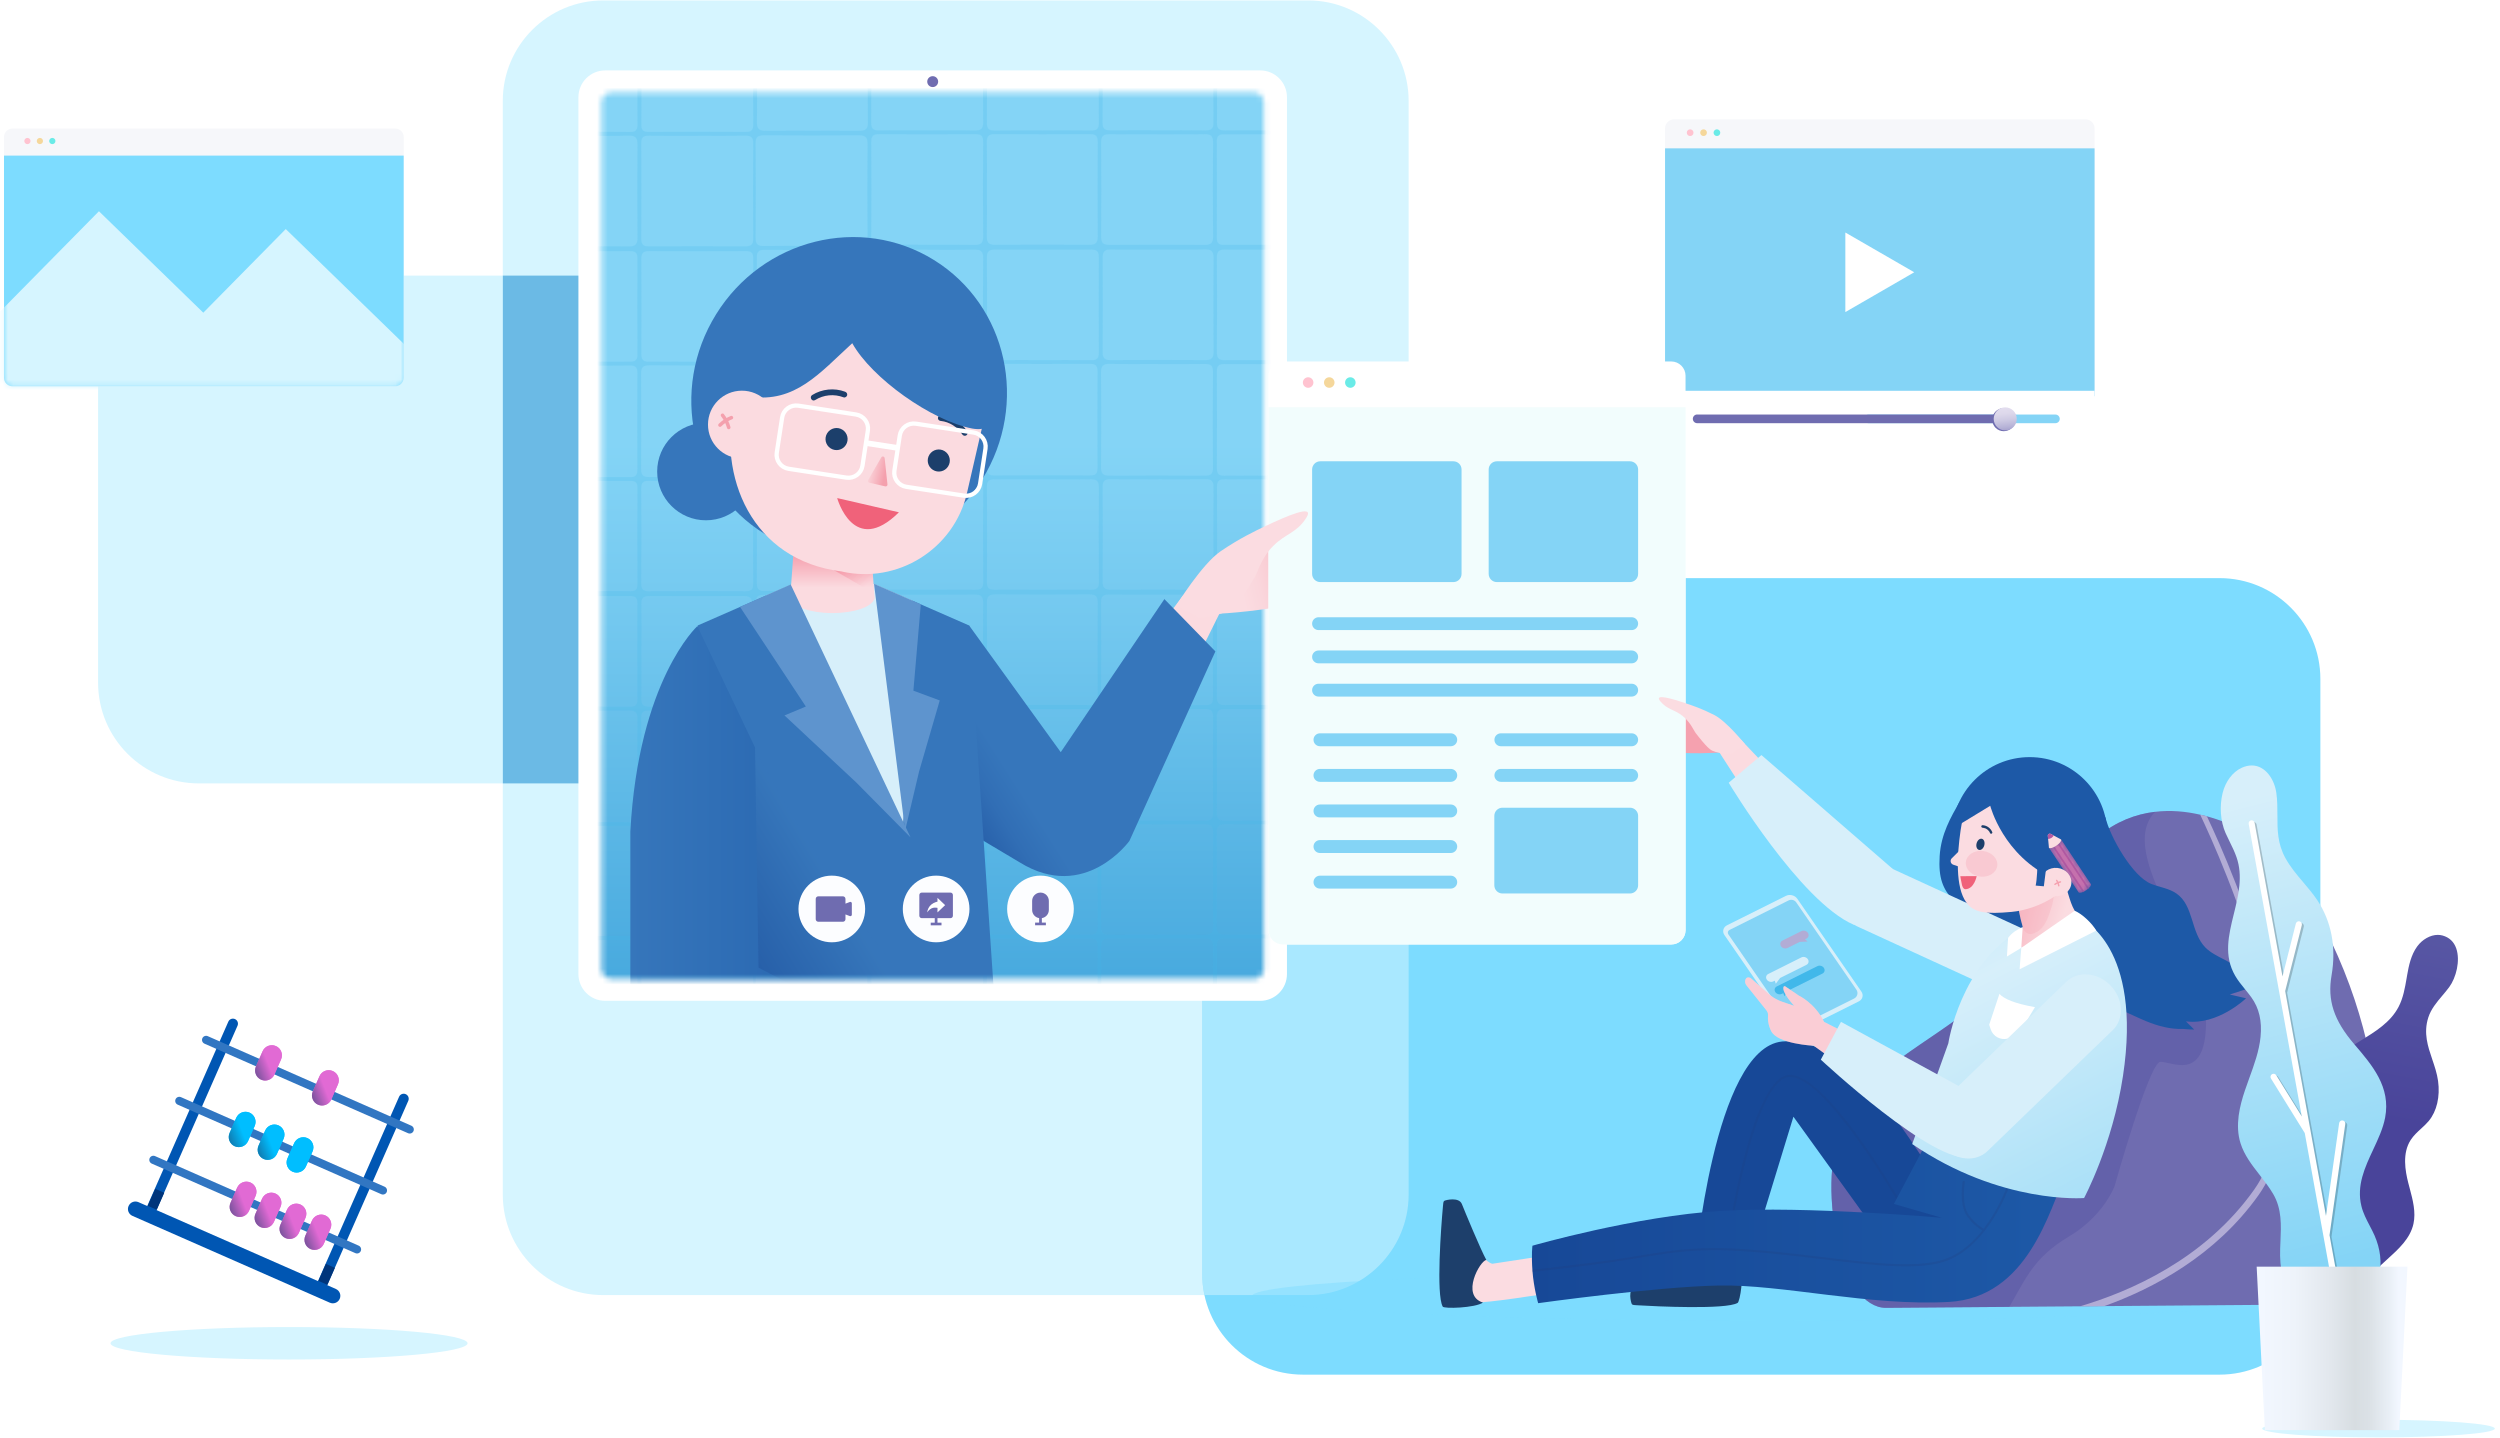 <svg width="471" height="271" viewBox="0 0 471 271" fill="none" xmlns="http://www.w3.org/2000/svg">
<path d="M265.387 225.061V19.015C265.387 8.558 256.91 0.082 246.453 0.082L113.659 0.082C103.202 0.082 94.725 8.558 94.725 19.015V225.061C94.725 235.518 103.202 243.995 113.659 243.995H246.453C256.91 243.995 265.387 235.518 265.387 225.061Z" fill="#D6F5FF"/>
<path d="M139.207 51.918H37.483C26.987 51.918 18.477 60.427 18.477 70.924V128.59C18.477 139.086 26.987 147.595 37.483 147.595H139.207C149.703 147.595 158.212 139.086 158.212 128.59V70.924C158.212 60.427 149.703 51.918 139.207 51.918Z" fill="#D6F5FF"/>
<path d="M418.153 108.917H245.497C235 108.917 226.491 117.426 226.491 127.922V239.979C226.491 250.475 235 258.984 245.497 258.984H418.153C428.649 258.984 437.158 250.475 437.158 239.979V127.922C437.158 117.426 428.649 108.917 418.153 108.917Z" fill="#7DDCFF"/>
<path opacity="0.5" d="M139.206 51.918H94.734V147.595H139.206C149.657 147.595 158.212 139.04 158.212 128.59V70.924C158.212 60.473 149.657 51.918 139.206 51.918Z" fill="#0081CC"/>
<path opacity="0.5" d="M245.497 108.917C235.046 108.917 226.491 117.472 226.491 127.922V239.979C226.491 241.359 226.645 242.695 226.933 243.995H246.453C256.868 243.995 265.387 235.475 265.387 225.061V108.926H245.497V108.917Z" fill="#D6F5FF"/>
<path d="M74.474 24.222H2.342C1.465 24.222 0.753 24.933 0.753 25.81V71.185C0.753 72.062 1.465 72.773 2.342 72.773H74.474C75.351 72.773 76.062 72.062 76.062 71.185V25.81C76.062 24.933 75.351 24.222 74.474 24.222Z" fill="#F6F7FA"/>
<path d="M0.753 29.321V71.185C0.753 72.061 1.466 72.774 2.342 72.774H74.465C75.341 72.774 76.053 72.061 76.053 71.185V29.321H0.753Z" fill="#7DDCFF"/>
<path d="M5.166 27.155C5.49 27.155 5.753 26.892 5.753 26.568C5.753 26.244 5.49 25.982 5.166 25.982C4.842 25.982 4.58 26.244 4.58 26.568C4.58 26.892 4.842 27.155 5.166 27.155Z" fill="#FFC3D0"/>
<path d="M7.513 27.155C7.837 27.155 8.099 26.892 8.099 26.568C8.099 26.244 7.837 25.982 7.513 25.982C7.189 25.982 6.926 26.244 6.926 26.568C6.926 26.892 7.189 27.155 7.513 27.155Z" fill="#F5D79B"/>
<path d="M9.859 27.155C10.183 27.155 10.446 26.892 10.446 26.568C10.446 26.244 10.183 25.982 9.859 25.982C9.535 25.982 9.272 26.244 9.272 26.568C9.272 26.892 9.535 27.155 9.859 27.155Z" fill="#6AEBE7"/>
<mask id="mask0_482_5898" style="mask-type:luminance" maskUnits="userSpaceOnUse" x="0" y="29" width="77" height="44">
<path d="M0.753 29.321V71.185C0.753 72.061 1.466 72.774 2.342 72.774H74.465C75.341 72.774 76.053 72.061 76.053 71.185V29.321H0.753Z" fill="white"/>
</mask>
<g mask="url(#mask0_482_5898)">
<path d="M50.036 70.319H-11.438L18.64 39.798L50.036 70.319Z" fill="#D6F5FF"/>
<path d="M85.223 73.676H23.748L53.836 43.155L85.223 73.676Z" fill="#D6F5FF"/>
<path d="M83.12 66.98H-13.74V86.482H83.12V66.98Z" fill="#D6F5FF"/>
</g>
<path d="M392.902 22.48H315.409C314.462 22.48 313.694 23.248 313.694 24.195V72.936C313.694 73.883 314.462 74.651 315.409 74.651H392.902C393.849 74.651 394.617 73.883 394.617 72.936V24.195C394.617 23.248 393.849 22.48 392.902 22.48Z" fill="#F6F7FA"/>
<path d="M394.617 27.949H313.694V74.65H394.617V27.949Z" fill="#84D4F6"/>
<path d="M319.055 24.998C319.055 25.35 318.775 25.63 318.423 25.63C318.071 25.63 317.792 25.35 317.792 24.998C317.792 24.646 318.071 24.366 318.423 24.366C318.775 24.366 319.055 24.646 319.055 24.998Z" fill="#FFC3D0"/>
<path d="M321.582 24.998C321.582 25.35 321.302 25.63 320.95 25.63C320.598 25.63 320.318 25.35 320.318 24.998C320.318 24.646 320.598 24.366 320.95 24.366C321.302 24.366 321.582 24.646 321.582 24.998Z" fill="#F5D79B"/>
<path d="M323.468 25.63C323.817 25.63 324.099 25.347 324.099 24.998C324.099 24.649 323.817 24.366 323.468 24.366C323.119 24.366 322.836 24.649 322.836 24.998C322.836 25.347 323.119 25.63 323.468 25.63Z" fill="#6AEBE7"/>
<path d="M313.694 73.631H394.617V81.996C394.617 83.161 393.669 84.108 392.505 84.108H315.815C314.651 84.108 313.703 83.161 313.703 81.996V73.631H313.694Z" fill="white"/>
<path d="M387.235 78.098H352.048C351.595 78.098 351.227 78.464 351.227 78.915C351.227 79.366 351.595 79.731 352.048 79.731H387.235C387.688 79.731 388.056 79.366 388.056 78.915C388.056 78.464 387.688 78.098 387.235 78.098Z" fill="#84D4F6"/>
<path d="M319.75 78.098H377.786V79.731H319.75C319.299 79.731 318.929 79.361 318.929 78.91C318.929 78.459 319.299 78.089 319.75 78.089V78.098Z" fill="#6F6CB0"/>
<path d="M377.506 81.239C378.708 81.239 379.681 80.265 379.681 79.064C379.681 77.862 378.708 76.889 377.506 76.889C376.305 76.889 375.332 77.862 375.332 79.064C375.332 80.265 376.305 81.239 377.506 81.239Z" fill="#6F6CB0"/>
<path d="M377.786 81.094C378.987 81.094 379.961 80.12 379.961 78.919C379.961 77.718 378.987 76.744 377.786 76.744C376.585 76.744 375.611 77.718 375.611 78.919C375.611 80.12 376.585 81.094 377.786 81.094Z" fill="url(#paint0_linear_482_5898)"/>
<path d="M360.64 51.295L354.151 55.049L347.663 58.795V51.295V43.805L354.151 47.55L360.64 51.295Z" fill="white"/>
<path d="M237.42 13.266H114.019C111.233 13.266 108.975 15.525 108.975 18.311V183.513C108.975 186.299 111.233 188.557 114.019 188.557H237.42C240.206 188.557 242.464 186.299 242.464 183.513V18.311C242.464 15.525 240.206 13.266 237.42 13.266Z" fill="white"/>
<path d="M232.466 22.552C233.476 22.552 234.298 23.374 234.298 24.384V177.439C234.298 178.45 233.476 179.271 232.466 179.271H118.974C117.963 179.271 117.142 178.45 117.142 177.439V24.384C117.142 23.374 117.963 22.552 118.974 22.552H232.466Z" fill="#D7EFFA"/>
<path d="M232.474 22.661H118.974C118.022 22.661 117.25 23.433 117.25 24.385V177.448C117.25 178.4 118.022 179.172 118.974 179.172H232.474C233.426 179.172 234.198 178.4 234.198 177.448V24.385C234.198 23.433 233.426 22.661 232.474 22.661Z" fill="#8EAFD3"/>
<path d="M232.474 22.661H118.974C118.022 22.661 117.25 23.433 117.25 24.385V177.448C117.25 178.4 118.022 179.172 118.974 179.172H232.474C233.426 179.172 234.198 178.4 234.198 177.448V24.385C234.198 23.433 233.426 22.661 232.474 22.661Z" fill="#8EAFD3"/>
<path d="M175.72 182.583C176.258 182.583 176.694 182.147 176.694 181.608C176.694 181.07 176.258 180.634 175.72 180.634C175.181 180.634 174.745 181.07 174.745 181.608C174.745 182.147 175.181 182.583 175.72 182.583Z" fill="#F5F6FB"/>
<mask id="mask1_482_5898" style="mask-type:luminance" maskUnits="userSpaceOnUse" x="113" y="17" width="126" height="168">
<path d="M236.265 17.418H115.174C114.158 17.418 113.333 18.242 113.333 19.259V182.565C113.333 183.582 114.158 184.406 115.174 184.406H236.265C237.281 184.406 238.106 183.582 238.106 182.565V19.259C238.106 18.242 237.281 17.418 236.265 17.418Z" fill="white"/>
</mask>
<g mask="url(#mask1_482_5898)">
<path d="M102.432 -2.869L102.432 236.676H252.491L252.491 -2.869H102.432Z" fill="url(#paint1_linear_482_5898)"/>
</g>
<path d="M175.72 16.407C176.288 16.407 176.749 15.946 176.749 15.378C176.749 14.81 176.288 14.349 175.72 14.349C175.152 14.349 174.691 14.81 174.691 15.378C174.691 15.946 175.152 16.407 175.72 16.407Z" fill="#6F6CB0"/>
<mask id="mask2_482_5898" style="mask-type:luminance" maskUnits="userSpaceOnUse" x="113" y="17" width="126" height="168">
<path d="M115.247 17.418H236.265C237.284 17.418 238.106 18.239 238.106 19.259V182.556C238.106 183.576 237.284 184.397 236.265 184.397H115.247C114.227 184.397 113.406 183.576 113.406 182.556V19.259C113.406 18.239 114.227 17.418 115.247 17.418Z" fill="white"/>
</mask>
<g mask="url(#mask2_482_5898)">
<g opacity="0.22">
<path d="M251.001 100.551C251.001 124.682 251.001 148.814 251.001 172.954C251.001 180.742 251.001 188.531 251.001 196.31C251.001 198.232 250.992 198.241 249.043 198.241C227.439 198.241 205.825 198.241 184.221 198.241C170.702 198.241 157.183 198.087 143.674 198.376C129.244 198.683 114.813 198.421 100.383 198.566C98.362 198.584 98.344 198.548 98.344 196.562C98.344 182.295 98.344 168.027 98.344 153.759C98.344 133.057 98.344 112.355 98.344 91.662C98.344 70.039 98.236 48.426 98.407 26.803C98.461 19.457 98.47 12.111 98.533 4.756C98.542 3.737 98.741 3.34 99.887 3.34C106.764 3.322 113.64 3.313 120.517 3.304C126.951 3.304 133.404 3.556 139.838 3.304C147.825 2.988 155.812 3.276 163.789 3.042C170.079 2.852 176.378 3.069 182.677 3.078C189.888 3.096 197.107 3.078 204.318 3.078C211.529 3.078 218.739 3.078 225.95 3.078C233.837 3.078 241.733 3.105 249.621 3.042C250.83 3.033 251.074 3.385 251.065 4.495C251.011 12.084 251.001 19.683 251.001 27.273C251.001 47.388 251.001 67.513 251.001 87.628C251.001 91.933 251.001 96.237 251.001 100.542V100.551ZM174.528 89.586C177.533 89.586 180.53 89.541 183.535 89.613C184.762 89.641 185.24 89.325 185.222 88.007C185.159 82.06 185.168 76.122 185.222 70.175C185.222 69.011 184.924 68.559 183.679 68.568C177.678 68.623 171.677 68.614 165.675 68.568C164.583 68.568 164.123 68.848 164.132 70.03C164.177 76.068 164.177 82.114 164.132 88.151C164.123 89.343 164.592 89.623 165.684 89.604C168.635 89.55 171.586 89.586 174.546 89.586H174.528ZM109.543 154.896C112.494 154.896 115.445 154.851 118.396 154.923C119.623 154.951 120.102 154.644 120.093 153.317C120.03 147.379 120.039 141.432 120.093 135.485C120.093 134.33 119.813 133.86 118.559 133.869C112.557 133.924 106.556 133.915 100.555 133.869C99.472 133.869 99.003 134.122 99.012 135.322C99.066 141.36 99.066 147.397 99.012 153.443C99.003 154.635 99.454 154.923 100.546 154.905C103.542 154.851 106.547 154.887 109.543 154.887V154.896ZM109.543 68.884C106.538 68.884 103.542 68.92 100.537 68.866C99.445 68.848 98.975 69.128 98.984 70.319C99.03 76.356 99.021 82.403 98.984 88.44C98.984 89.478 99.273 89.902 100.383 89.893C106.484 89.857 112.584 89.857 118.685 89.893C119.795 89.893 120.084 89.478 120.084 88.44C120.048 82.403 120.039 76.356 120.084 70.319C120.093 69.119 119.632 68.839 118.541 68.866C115.535 68.92 112.539 68.884 109.534 68.884H109.543ZM239.694 89.595C242.789 89.595 245.894 89.568 248.989 89.613C250 89.632 250.343 89.27 250.343 88.269C250.307 82.132 250.316 75.996 250.343 69.859C250.343 68.911 250 68.587 249.061 68.596C242.916 68.623 236.77 68.623 230.615 68.596C229.614 68.596 229.253 68.938 229.262 69.94C229.289 76.032 229.298 82.114 229.262 88.206C229.262 89.279 229.632 89.641 230.696 89.623C233.693 89.568 236.698 89.604 239.703 89.604L239.694 89.595ZM229.271 143.968C229.271 146.964 229.316 149.96 229.244 152.956C229.216 154.192 229.55 154.653 230.868 154.635C236.824 154.571 242.78 154.581 248.727 154.635C249.882 154.635 250.352 154.346 250.343 153.101C250.289 147.108 250.298 141.116 250.343 135.124C250.343 134.023 250.063 133.581 248.872 133.59C242.825 133.644 236.77 133.644 230.724 133.59C229.532 133.581 229.235 134.041 229.253 135.124C229.307 138.075 229.271 141.017 229.271 143.968ZM196.629 133.608C193.534 133.608 190.429 133.626 187.334 133.599C186.395 133.59 185.899 133.824 185.908 134.88C185.935 141.017 185.926 147.162 185.908 153.299C185.908 154.192 186.179 154.617 187.153 154.617C193.353 154.59 199.553 154.59 205.753 154.617C206.709 154.617 207.016 154.256 207.016 153.335C206.989 147.199 206.989 141.053 207.016 134.916C207.016 133.878 206.61 133.581 205.636 133.599C202.63 133.644 199.634 133.617 196.629 133.617V133.608ZM218.143 68.587C215.138 68.587 212.142 68.632 209.137 68.559C207.91 68.532 207.431 68.839 207.44 70.166C207.504 76.113 207.495 82.051 207.44 87.998C207.44 89.153 207.729 89.623 208.975 89.613C214.976 89.559 220.977 89.568 226.978 89.613C228.061 89.613 228.531 89.361 228.522 88.16C228.467 82.123 228.467 76.077 228.522 70.039C228.531 68.848 228.079 68.559 226.978 68.577C224.027 68.632 221.076 68.596 218.125 68.596L218.143 68.587ZM131.301 154.887C134.351 154.887 137.402 154.869 140.443 154.896C141.372 154.896 141.887 154.68 141.887 153.615C141.86 147.433 141.86 141.251 141.887 135.07C141.887 134.185 141.535 133.887 140.678 133.887C134.487 133.905 128.296 133.905 122.096 133.887C121.158 133.887 120.815 134.221 120.815 135.16C120.842 141.297 120.842 147.424 120.815 153.561C120.815 154.553 121.149 154.932 122.159 154.914C125.21 154.869 128.251 154.896 131.301 154.896V154.887ZM164.159 144.248C164.159 147.244 164.186 150.24 164.141 153.227C164.132 154.192 164.412 154.617 165.459 154.608C171.604 154.571 177.75 154.571 183.887 154.608C184.924 154.608 185.213 154.211 185.213 153.236C185.186 147.153 185.177 141.062 185.213 134.979C185.213 133.887 184.816 133.572 183.769 133.581C177.723 133.617 171.677 133.617 165.63 133.581C164.466 133.581 164.123 134.023 164.141 135.124C164.195 138.165 164.159 141.206 164.159 144.248ZM174.628 132.841C177.624 132.841 180.629 132.795 183.625 132.859C184.798 132.886 185.24 132.534 185.222 131.306C185.168 125.413 185.177 119.521 185.222 113.628C185.222 112.454 184.888 112.003 183.661 112.012C177.66 112.057 171.658 112.048 165.666 112.012C164.556 112.012 164.132 112.364 164.141 113.519C164.186 119.457 164.186 125.404 164.141 131.343C164.141 132.462 164.475 132.886 165.63 132.859C168.626 132.795 171.631 132.841 174.628 132.841ZM218.08 25.314C215.084 25.314 212.079 25.35 209.083 25.296C207.937 25.278 207.449 25.567 207.458 26.821C207.513 32.759 207.504 38.706 207.458 44.645C207.458 45.809 207.901 46.143 209.002 46.134C215.003 46.097 221.004 46.089 226.996 46.134C228.242 46.143 228.549 45.655 228.54 44.5C228.494 38.607 228.485 32.714 228.54 26.821C228.549 25.576 228.079 25.26 226.924 25.287C223.973 25.35 221.022 25.305 218.071 25.305L218.08 25.314ZM109.552 176.357C112.557 176.357 115.562 176.32 118.568 176.375C119.678 176.393 120.102 176.077 120.093 174.904C120.039 168.956 120.048 163 120.093 157.053C120.102 155.862 119.623 155.582 118.541 155.591C112.53 155.627 106.52 155.627 100.519 155.591C99.409 155.591 98.966 155.916 98.975 157.08C99.021 163.027 99.021 168.984 98.975 174.931C98.966 176.131 99.463 176.393 100.546 176.375C103.551 176.32 106.556 176.357 109.561 176.357H109.552ZM239.766 197.546C242.816 197.546 245.867 197.528 248.917 197.555C249.846 197.564 250.343 197.356 250.334 196.283C250.298 190.191 250.307 184.1 250.334 178.008C250.334 177.133 250 176.808 249.133 176.808C242.934 176.826 236.743 176.826 230.543 176.808C229.605 176.808 229.262 177.151 229.271 178.089C229.298 184.127 229.298 190.173 229.271 196.21C229.271 197.221 229.632 197.573 230.633 197.555C233.684 197.51 236.734 197.537 239.784 197.537L239.766 197.546ZM239.667 25.314C236.671 25.314 233.666 25.332 230.669 25.305C229.722 25.296 229.253 25.531 229.253 26.596C229.289 32.678 229.28 38.77 229.253 44.852C229.253 45.8 229.65 46.125 230.552 46.125C236.698 46.106 242.843 46.106 248.989 46.125C250.009 46.125 250.325 45.709 250.325 44.735C250.298 38.697 250.298 32.66 250.325 26.623C250.325 25.594 249.928 25.287 248.944 25.296C245.849 25.332 242.753 25.314 239.658 25.314H239.667ZM217.909 132.832C220.959 132.832 224.009 132.805 227.051 132.85C228.061 132.868 228.54 132.615 228.531 131.478C228.485 125.441 228.495 119.403 228.531 113.366C228.531 112.346 228.125 112.012 227.15 112.012C221.049 112.03 214.958 112.039 208.857 112.012C207.765 112.012 207.44 112.445 207.449 113.483C207.486 119.475 207.486 125.459 207.449 131.451C207.449 132.552 207.865 132.868 208.902 132.85C211.899 132.805 214.904 132.832 217.9 132.832H217.909ZM207.72 144.031C207.72 147.027 207.765 150.023 207.702 153.028C207.675 154.22 208.072 154.626 209.281 154.617C215.192 154.562 221.103 154.562 227.005 154.617C228.269 154.626 228.549 154.147 228.54 153.001C228.494 147.054 228.494 141.107 228.54 135.16C228.549 133.978 228.197 133.563 226.978 133.572C221.067 133.626 215.156 133.626 209.254 133.572C208.009 133.563 207.684 134.032 207.702 135.187C207.756 138.138 207.72 141.089 207.72 144.031ZM217.999 176.077C221.004 176.077 224.009 176.041 227.005 176.095C228.115 176.113 228.549 175.797 228.54 174.624C228.494 168.677 228.494 162.73 228.54 156.782C228.549 155.609 228.106 155.302 227.005 155.311C221.004 155.348 214.994 155.348 208.993 155.311C207.892 155.311 207.449 155.618 207.458 156.792C207.504 162.739 207.504 168.686 207.458 174.633C207.449 175.806 207.892 176.122 208.993 176.104C211.998 176.05 214.994 176.086 217.999 176.086V176.077ZM217.999 176.817C215.048 176.817 212.088 176.871 209.137 176.79C207.901 176.763 207.44 177.097 207.449 178.414C207.513 184.262 207.504 190.11 207.449 195.958C207.449 197.113 207.747 197.573 208.993 197.564C214.994 197.51 220.995 197.519 227.005 197.564C228.106 197.564 228.549 197.284 228.54 196.102C228.485 190.155 228.485 184.217 228.54 178.27C228.549 177.069 228.079 176.79 226.996 176.808C223.991 176.862 220.995 176.826 217.99 176.826L217.999 176.817ZM196.395 24.565C199.445 24.565 202.495 24.538 205.536 24.583C206.547 24.601 207.025 24.349 207.016 23.212C206.971 17.174 206.98 11.137 207.016 5.099C207.016 4.08 206.61 3.746 205.636 3.755C199.535 3.773 193.444 3.782 187.343 3.755C186.251 3.755 185.926 4.188 185.935 5.226C185.971 11.218 185.971 17.21 185.935 23.194C185.935 24.294 186.35 24.61 187.397 24.592C190.393 24.547 193.398 24.574 196.395 24.574V24.565ZM196.449 67.837C199.499 67.837 202.549 67.81 205.59 67.856C206.655 67.874 207.025 67.495 207.016 66.421C206.98 60.428 206.98 54.445 207.016 48.453C207.016 47.37 206.637 47.018 205.581 47.027C199.535 47.063 193.489 47.063 187.442 47.027C186.305 47.027 185.926 47.397 185.935 48.534C185.98 54.472 185.98 60.419 185.935 66.357C185.935 67.504 186.323 67.883 187.451 67.856C190.447 67.801 193.453 67.837 196.449 67.837ZM196.358 90.317C193.353 90.317 190.348 90.335 187.352 90.308C186.404 90.299 185.935 90.543 185.944 91.608C185.98 97.654 185.971 103.701 185.944 109.747C185.944 110.749 186.305 111.11 187.307 111.101C193.407 111.074 199.517 111.074 205.618 111.101C206.709 111.101 207.034 110.695 207.025 109.648C206.989 103.701 206.98 97.754 207.025 91.797C207.025 90.651 206.655 90.281 205.518 90.299C202.468 90.362 199.418 90.317 196.358 90.317ZM239.793 176.068C242.798 176.068 245.803 176.032 248.8 176.086C249.891 176.104 250.352 175.815 250.343 174.615C250.289 168.668 250.298 162.721 250.343 156.773C250.352 155.6 249.919 155.284 248.809 155.293C242.807 155.33 236.797 155.33 230.787 155.293C229.686 155.293 229.234 155.591 229.244 156.764C229.289 162.712 229.289 168.659 229.244 174.606C229.234 175.779 229.677 176.095 230.778 176.077C233.783 176.023 236.779 176.059 239.784 176.059L239.793 176.068ZM99.012 122.598C99.012 125.639 99.03 128.689 99.003 131.731C98.994 132.687 99.255 133.138 100.311 133.129C106.457 133.093 112.602 133.102 118.748 133.129C119.768 133.129 120.093 132.759 120.084 131.767C120.057 125.729 120.057 119.692 120.084 113.646C120.084 112.626 119.687 112.292 118.712 112.292C112.611 112.31 106.52 112.319 100.419 112.292C99.337 112.292 98.984 112.707 99.003 113.754C99.048 116.696 99.021 119.647 99.021 122.598H99.012ZM185.908 78.956C185.908 81.997 185.935 85.038 185.899 88.088C185.89 89.081 186.134 89.586 187.271 89.577C193.317 89.532 199.364 89.541 205.41 89.577C206.421 89.577 206.773 89.216 206.773 88.224C206.746 82.141 206.746 76.05 206.773 69.967C206.773 68.893 206.385 68.541 205.329 68.55C199.327 68.587 193.326 68.587 187.334 68.55C186.26 68.55 185.881 68.92 185.899 69.976C185.944 72.972 185.917 75.969 185.917 78.956H185.908ZM109.462 111.371C112.566 111.371 115.662 111.353 118.766 111.38C119.66 111.38 120.093 111.119 120.093 110.144C120.066 104.053 120.066 97.961 120.093 91.861C120.093 90.913 119.723 90.597 118.793 90.597C112.639 90.624 106.484 90.624 100.338 90.597C99.3 90.597 99.012 91.003 99.012 91.978C99.039 97.979 99.048 103.971 99.012 109.973C99.012 111.056 99.391 111.417 100.456 111.398C103.461 111.353 106.466 111.38 109.462 111.38V111.371ZM239.802 47.045C236.797 47.045 233.792 47.081 230.787 47.027C229.668 47.009 229.253 47.361 229.262 48.516C229.307 54.463 229.307 60.419 229.262 66.366C229.262 67.531 229.677 67.865 230.787 67.856C236.797 67.819 242.807 67.819 248.809 67.856C249.928 67.856 250.343 67.522 250.334 66.366C250.289 60.419 250.289 54.463 250.334 48.516C250.334 47.352 249.928 47.009 248.809 47.027C245.803 47.081 242.798 47.045 239.793 47.045H239.802ZM99.03 57.739C99.03 60.735 99.066 63.731 99.012 66.718C98.994 67.801 99.4 68.144 100.456 68.135C106.547 68.099 112.648 68.108 118.739 68.135C119.741 68.135 120.102 67.774 120.093 66.773C120.066 60.735 120.066 54.698 120.093 48.66C120.093 47.65 119.705 47.307 118.721 47.316C112.63 47.343 106.529 47.343 100.437 47.316C99.364 47.316 98.994 47.686 99.012 48.751C99.066 51.747 99.03 54.743 99.03 57.73V57.739ZM174.628 24.565C177.624 24.565 180.629 24.52 183.625 24.583C184.798 24.61 185.24 24.249 185.222 23.031C185.168 17.138 185.177 11.245 185.222 5.352C185.222 4.17 184.87 3.728 183.652 3.737C177.651 3.782 171.649 3.773 165.648 3.737C164.529 3.737 164.123 4.098 164.132 5.244C164.177 11.182 164.177 17.129 164.132 23.067C164.132 24.195 164.475 24.601 165.621 24.574C168.617 24.511 171.622 24.556 174.618 24.556L174.628 24.565ZM174.6 46.116C177.597 46.116 180.602 46.08 183.598 46.134C184.753 46.152 185.231 45.818 185.222 44.572C185.168 38.634 185.186 32.687 185.222 26.749C185.222 25.72 184.951 25.278 183.832 25.287C177.741 25.323 171.64 25.323 165.549 25.287C164.448 25.287 164.141 25.702 164.15 26.74C164.186 32.678 164.195 38.625 164.15 44.563C164.141 45.8 164.601 46.152 165.766 46.125C168.716 46.07 171.668 46.106 174.618 46.106L174.6 46.116ZM174.745 47.045C171.749 47.045 168.744 47.081 165.747 47.027C164.583 47.009 164.123 47.334 164.132 48.579C164.186 54.472 164.177 60.365 164.132 66.258C164.132 67.422 164.448 67.883 165.684 67.874C171.686 67.828 177.678 67.828 183.679 67.874C184.771 67.874 185.231 67.576 185.222 66.403C185.177 60.465 185.168 54.526 185.222 48.579C185.231 47.325 184.744 47.018 183.598 47.045C180.647 47.099 177.696 47.063 174.745 47.063V47.045ZM239.811 24.565C242.861 24.565 245.912 24.529 248.962 24.583C250.045 24.601 250.388 24.195 250.388 23.139C250.352 17.192 250.352 11.254 250.388 5.307C250.388 4.224 250.081 3.737 248.908 3.737C242.861 3.773 236.806 3.773 230.76 3.737C229.595 3.737 229.271 4.179 229.28 5.28C229.316 11.227 229.325 17.165 229.28 23.112C229.271 24.303 229.731 24.592 230.823 24.574C233.819 24.52 236.824 24.556 239.829 24.556L239.811 24.565ZM109.552 25.594C106.601 25.594 103.65 25.657 100.699 25.567C99.309 25.522 98.984 26.036 99.003 27.327C99.057 33.12 99.057 38.923 99.003 44.717C98.994 45.944 99.318 46.44 100.627 46.422C106.583 46.368 112.53 46.368 118.486 46.422C119.804 46.431 120.111 45.926 120.102 44.708C120.057 38.914 120.048 33.111 120.102 27.318C120.111 26.027 119.786 25.513 118.405 25.558C115.454 25.657 112.503 25.585 109.552 25.585V25.594ZM109.507 24.836C112.557 24.836 115.608 24.809 118.649 24.854C119.696 24.872 120.111 24.556 120.102 23.455C120.066 17.463 120.066 11.48 120.102 5.487C120.102 4.441 119.759 4.016 118.685 4.026C112.593 4.053 106.493 4.053 100.401 4.026C99.427 4.026 99.021 4.359 99.03 5.379C99.057 11.416 99.057 17.454 99.03 23.491C99.03 24.484 99.355 24.863 100.365 24.845C103.416 24.8 106.457 24.827 109.507 24.827V24.836ZM239.748 132.823C242.744 132.823 245.749 132.777 248.745 132.841C249.91 132.868 250.361 132.534 250.352 131.297C250.298 125.404 250.307 119.511 250.352 113.619C250.352 112.454 250.027 111.985 248.8 111.994C242.798 112.039 236.797 112.03 230.796 111.994C229.686 111.994 229.253 112.337 229.262 113.492C229.307 119.43 229.307 125.377 229.262 131.315C229.262 132.435 229.586 132.859 230.751 132.832C233.747 132.768 236.752 132.814 239.748 132.814V132.823ZM174.754 155.321C171.803 155.321 168.843 155.375 165.892 155.293C164.601 155.257 164.114 155.618 164.123 156.999C164.195 162.802 164.177 168.605 164.123 174.407C164.114 175.635 164.421 176.113 165.738 176.104C171.695 176.041 177.651 176.05 183.607 176.104C184.771 176.104 185.222 175.797 185.213 174.561C185.159 168.659 185.159 162.766 185.213 156.864C185.222 155.618 184.762 155.293 183.598 155.321C180.647 155.384 177.687 155.339 174.736 155.339L174.754 155.321ZM164.168 187.186C164.168 190.083 164.222 192.989 164.141 195.885C164.105 197.122 164.448 197.582 165.766 197.564C171.722 197.501 177.678 197.51 183.625 197.564C184.789 197.564 185.24 197.257 185.231 196.021C185.177 190.128 185.186 184.226 185.231 178.333C185.231 177.232 184.933 176.79 183.76 176.799C177.705 176.844 171.658 176.844 165.603 176.799C164.412 176.79 164.132 177.268 164.15 178.351C164.204 181.302 164.168 184.244 164.168 187.195V187.186ZM109.642 177.106C106.592 177.106 103.533 177.133 100.483 177.088C99.454 177.069 99.003 177.358 99.012 178.477C99.048 184.479 99.048 190.471 99.012 196.472C99.012 197.564 99.418 197.889 100.465 197.889C106.52 197.862 112.575 197.862 118.631 197.889C119.66 197.889 120.102 197.6 120.102 196.49C120.066 190.489 120.066 184.497 120.102 178.495C120.102 177.394 119.696 177.069 118.649 177.088C115.644 177.133 112.639 177.106 109.633 177.106H109.642ZM152.824 46.332C155.821 46.332 158.826 46.296 161.822 46.35C162.977 46.377 163.455 46.061 163.446 44.816C163.392 38.923 163.401 33.03 163.446 27.137C163.446 25.982 163.13 25.495 161.894 25.504C155.893 25.549 149.891 25.54 143.89 25.504C142.789 25.504 142.347 25.829 142.356 26.993C142.401 32.931 142.41 38.878 142.356 44.816C142.347 46.08 142.834 46.368 143.98 46.341C146.931 46.287 149.882 46.323 152.833 46.323L152.824 46.332ZM153.023 47.09C150.027 47.09 147.022 47.126 144.026 47.072C142.952 47.054 142.582 47.442 142.591 48.507C142.627 54.59 142.618 60.681 142.591 66.763C142.591 67.765 142.97 68.108 143.962 68.108C150.009 68.081 156.055 68.081 162.102 68.108C163.112 68.108 163.464 67.747 163.464 66.754C163.437 60.672 163.437 54.581 163.464 48.498C163.464 47.424 163.076 47.063 162.02 47.081C159.024 47.135 156.019 47.099 153.023 47.099V47.09ZM152.852 89.613C155.902 89.613 158.952 89.586 161.993 89.632C163.058 89.65 163.437 89.279 163.428 88.206C163.392 82.213 163.392 76.23 163.428 70.238C163.428 69.164 163.058 68.803 161.993 68.803C155.947 68.839 149.901 68.839 143.854 68.803C142.726 68.803 142.338 69.164 142.347 70.31C142.392 76.248 142.392 82.195 142.347 88.133C142.347 89.27 142.717 89.659 143.854 89.641C146.85 89.586 149.855 89.623 152.852 89.623V89.613ZM131.193 89.857C134.144 89.857 137.095 89.812 140.046 89.875C141.21 89.902 141.679 89.568 141.67 88.332C141.625 82.34 141.625 76.356 141.67 70.364C141.67 69.263 141.354 68.83 140.181 68.839C134.234 68.884 128.278 68.884 122.331 68.839C121.23 68.839 120.779 69.137 120.788 70.31C120.833 76.347 120.833 82.385 120.788 88.422C120.788 89.613 121.266 89.893 122.349 89.875C125.3 89.821 128.251 89.857 131.202 89.857H131.193ZM131.301 197.871C134.252 197.871 137.212 197.817 140.163 197.898C141.472 197.934 141.932 197.546 141.914 196.183C141.842 190.381 141.851 184.578 141.914 178.775C141.923 177.548 141.616 177.069 140.298 177.088C134.342 177.151 128.377 177.142 122.421 177.088C121.248 177.088 120.806 177.412 120.815 178.64C120.869 184.542 120.869 190.444 120.815 196.337C120.806 197.582 121.275 197.907 122.439 197.889C125.39 197.835 128.35 197.871 131.301 197.871ZM239.892 90.317C236.842 90.317 233.801 90.344 230.751 90.299C229.731 90.281 229.271 90.561 229.28 91.68C229.325 97.672 229.316 103.656 229.28 109.648C229.28 110.695 229.605 111.101 230.687 111.101C236.779 111.065 242.879 111.065 248.971 111.101C250.063 111.101 250.388 110.677 250.379 109.639C250.352 103.701 250.343 97.754 250.379 91.815C250.379 90.696 250.027 90.272 248.872 90.299C245.876 90.362 242.87 90.317 239.874 90.317H239.892ZM131.445 90.606C128.395 90.606 125.345 90.633 122.286 90.588C121.257 90.57 120.806 90.859 120.815 91.978C120.851 97.979 120.851 103.971 120.815 109.973C120.815 111.065 121.221 111.398 122.268 111.389C128.323 111.353 134.378 111.362 140.434 111.389C141.463 111.389 141.905 111.101 141.896 109.991C141.86 103.989 141.86 97.997 141.896 91.996C141.896 90.904 141.499 90.57 140.452 90.588C137.447 90.633 134.442 90.606 131.445 90.606ZM152.879 177.033C149.882 177.033 146.877 177.06 143.881 177.015C142.78 176.997 142.338 177.349 142.347 178.513C142.392 184.451 142.392 190.399 142.347 196.337C142.347 197.456 142.663 197.862 143.827 197.853C149.873 197.808 155.92 197.808 161.966 197.853C163.166 197.862 163.437 197.402 163.428 196.319C163.392 190.426 163.374 184.533 163.428 178.64C163.437 177.322 162.932 176.988 161.714 177.015C158.763 177.078 155.812 177.033 152.861 177.033H152.879ZM120.851 14.485C120.851 17.481 120.878 20.477 120.833 23.464C120.824 24.43 121.103 24.854 122.15 24.845C128.296 24.809 134.442 24.809 140.578 24.845C141.607 24.845 141.905 24.457 141.905 23.473C141.878 17.481 141.869 11.498 141.905 5.506C141.905 4.341 141.463 4.007 140.362 4.016C134.36 4.053 128.368 4.062 122.367 4.016C121.131 4.007 120.797 4.486 120.815 5.65C120.878 8.592 120.833 11.543 120.833 14.485H120.851ZM131.473 25.594C128.377 25.594 125.282 25.621 122.186 25.576C121.185 25.567 120.824 25.91 120.824 26.921C120.851 32.958 120.851 38.995 120.824 45.033C120.824 46.034 121.185 46.404 122.186 46.404C128.287 46.377 134.378 46.377 140.479 46.404C141.544 46.404 141.914 46.016 141.905 44.951C141.869 38.959 141.869 32.976 141.905 26.984C141.905 25.91 141.544 25.549 140.47 25.567C137.474 25.621 134.469 25.585 131.473 25.585V25.594ZM131.256 68.126C134.351 68.126 137.447 68.099 140.542 68.135C141.535 68.144 141.905 67.792 141.905 66.782C141.878 60.744 141.878 54.707 141.905 48.669C141.905 47.659 141.544 47.307 140.551 47.316C134.46 47.343 128.359 47.343 122.268 47.316C121.212 47.316 120.824 47.668 120.833 48.742C120.869 54.734 120.869 60.717 120.833 66.709C120.833 67.783 121.203 68.162 122.268 68.144C125.264 68.099 128.269 68.126 131.265 68.126H131.256ZM153.023 155.348C149.973 155.348 146.922 155.384 143.872 155.33C142.726 155.312 142.347 155.727 142.356 156.855C142.392 162.802 142.392 168.749 142.356 174.696C142.356 175.752 142.69 176.158 143.773 176.158C149.828 176.131 155.884 176.122 161.939 176.158C163.085 176.158 163.446 175.743 163.437 174.624C163.401 168.677 163.392 162.73 163.437 156.782C163.446 155.573 162.968 155.312 161.885 155.33C158.934 155.384 155.974 155.348 153.023 155.348ZM152.852 132.895C155.857 132.895 158.862 132.85 161.867 132.913C163.076 132.94 163.455 132.489 163.446 131.306C163.401 125.404 163.401 119.502 163.446 113.6C163.446 112.499 163.157 112.057 161.975 112.066C155.965 112.111 149.964 112.111 143.953 112.066C142.753 112.066 142.347 112.463 142.356 113.664C142.401 119.566 142.41 125.468 142.356 131.37C142.347 132.633 142.852 132.931 143.999 132.913C146.95 132.868 149.91 132.895 152.861 132.895H152.852ZM174.799 90.317C171.794 90.317 168.798 90.353 165.793 90.299C164.637 90.281 164.141 90.597 164.15 91.852C164.195 97.799 164.195 103.737 164.15 109.684C164.15 110.776 164.547 111.101 165.603 111.101C171.658 111.065 177.705 111.074 183.76 111.101C184.789 111.101 185.24 110.821 185.231 109.711C185.195 103.719 185.195 97.726 185.231 91.734C185.231 90.66 184.87 90.29 183.805 90.308C180.8 90.362 177.804 90.326 174.799 90.326V90.317ZM142.573 144.076C142.573 147.027 142.618 149.978 142.555 152.929C142.528 154.138 142.861 154.662 144.188 154.653C150.099 154.599 156.01 154.608 161.912 154.653C163.031 154.653 163.446 154.319 163.437 153.164C163.392 147.217 163.392 141.269 163.437 135.322C163.437 134.167 163.031 133.815 161.912 133.824C156.001 133.86 150.09 133.869 144.188 133.824C142.87 133.815 142.528 134.33 142.555 135.539C142.618 138.391 142.573 141.242 142.573 144.094V144.076ZM153.05 111.326C156.001 111.326 158.961 111.29 161.912 111.344C162.995 111.362 163.482 111.074 163.473 109.891C163.428 103.944 163.437 97.997 163.473 92.05C163.473 90.922 163.085 90.516 161.948 90.525C155.992 90.561 150.036 90.552 144.071 90.525C143.042 90.525 142.582 90.85 142.591 91.942C142.618 97.934 142.627 103.935 142.591 109.927C142.591 111.001 142.979 111.362 144.044 111.344C147.049 111.29 150.054 111.326 153.05 111.326ZM120.842 122.643C120.842 125.639 120.887 128.644 120.824 131.64C120.797 132.795 121.23 133.138 122.349 133.129C128.26 133.093 134.171 133.084 140.082 133.129C141.246 133.129 141.724 132.805 141.715 131.577C141.67 125.675 141.67 119.773 141.715 113.88C141.715 112.671 141.264 112.283 140.091 112.292C134.18 112.328 128.269 112.328 122.358 112.292C121.239 112.292 120.806 112.653 120.833 113.799C120.887 116.75 120.851 119.701 120.851 122.652L120.842 122.643ZM131.184 176.338C134.189 176.338 137.185 176.311 140.19 176.357C141.21 176.375 141.679 176.095 141.679 174.976C141.643 168.984 141.643 162.991 141.679 156.999C141.679 155.916 141.273 155.573 140.217 155.573C134.216 155.6 128.215 155.6 122.204 155.573C121.248 155.573 120.788 155.853 120.797 156.891C120.824 162.928 120.824 168.975 120.797 175.012C120.797 176.032 121.194 176.357 122.177 176.348C125.183 176.302 128.179 176.329 131.184 176.329V176.338ZM218.044 24.547C221.049 24.547 224.054 24.511 227.06 24.565C228.152 24.583 228.621 24.267 228.612 23.094C228.567 17.147 228.576 11.2 228.612 5.244C228.612 4.116 228.215 3.71 227.087 3.719C221.131 3.755 215.165 3.746 209.209 3.719C208.171 3.719 207.729 4.053 207.729 5.145C207.756 11.146 207.765 17.138 207.729 23.139C207.729 24.213 208.117 24.574 209.182 24.556C212.133 24.511 215.093 24.538 218.044 24.538V24.547ZM196.322 197.528C199.273 197.528 202.224 197.492 205.175 197.546C206.33 197.573 206.818 197.257 206.809 196.012C206.764 190.119 206.773 184.226 206.809 178.333C206.809 177.25 206.52 176.781 205.338 176.79C199.336 176.835 193.335 176.835 187.334 176.79C186.233 176.79 185.926 177.223 185.926 178.252C185.953 184.19 185.962 190.137 185.926 196.075C185.926 197.248 186.368 197.564 187.469 197.546C190.42 197.492 193.371 197.528 196.322 197.528ZM196.512 155.311C193.462 155.311 190.411 155.339 187.361 155.293C186.287 155.275 185.917 155.672 185.926 156.737C185.962 162.73 185.953 168.722 185.926 174.714C185.926 175.707 186.278 176.077 187.289 176.077C193.344 176.05 199.391 176.05 205.446 176.077C206.457 176.077 206.809 175.707 206.809 174.714C206.782 168.722 206.782 162.73 206.809 156.737C206.809 155.682 206.448 155.275 205.374 155.293C202.423 155.339 199.472 155.311 196.512 155.311ZM196.367 132.814C199.373 132.814 202.378 132.777 205.383 132.832C206.466 132.85 206.818 132.435 206.809 131.388C206.773 125.441 206.773 119.493 206.809 113.537C206.809 112.427 206.457 111.985 205.311 111.985C199.355 112.021 193.389 112.021 187.433 111.985C186.278 111.985 185.926 112.427 185.935 113.537C185.971 119.484 185.971 125.432 185.935 131.388C185.935 132.444 186.278 132.85 187.361 132.832C190.366 132.777 193.371 132.814 196.376 132.814H196.367ZM185.944 35.566C185.944 38.562 185.971 41.567 185.926 44.563C185.908 45.664 186.269 46.125 187.424 46.116C193.38 46.08 199.345 46.08 205.302 46.116C206.448 46.116 206.809 45.682 206.809 44.572C206.773 38.625 206.773 32.678 206.809 26.722C206.809 25.675 206.475 25.269 205.383 25.278C199.373 25.314 193.371 25.314 187.361 25.278C186.278 25.278 185.917 25.666 185.926 26.722C185.971 29.673 185.944 32.624 185.944 35.575V35.566ZM218.324 90.308C215.274 90.308 212.223 90.344 209.173 90.29C208.099 90.272 207.729 90.669 207.738 91.725C207.774 97.672 207.774 103.619 207.738 109.567C207.738 110.686 208.099 111.101 209.245 111.092C215.201 111.056 221.158 111.056 227.114 111.092C228.26 111.092 228.63 110.695 228.621 109.567C228.585 103.619 228.585 97.672 228.621 91.725C228.621 90.669 228.269 90.263 227.186 90.281C224.235 90.335 221.275 90.299 218.324 90.299V90.308ZM218.18 47.027C215.229 47.027 212.269 47.072 209.318 47.009C208.099 46.982 207.729 47.433 207.738 48.615C207.783 54.517 207.774 60.419 207.738 66.312C207.738 67.431 208.09 67.847 209.245 67.837C215.201 67.801 221.158 67.801 227.123 67.837C228.278 67.837 228.63 67.422 228.63 66.303C228.594 60.401 228.585 54.499 228.63 48.606C228.63 47.424 228.269 46.973 227.051 47C224.1 47.063 221.14 47.018 218.189 47.018L218.18 47.027ZM142.627 14.178C142.627 17.129 142.663 20.08 142.609 23.031C142.582 24.222 142.997 24.646 144.206 24.637C150.117 24.592 156.028 24.601 161.939 24.637C163.031 24.637 163.5 24.312 163.5 23.148C163.464 17.201 163.464 11.245 163.5 5.298C163.5 4.161 163.112 3.782 161.984 3.791C156.028 3.836 150.063 3.836 144.107 3.791C142.934 3.791 142.6 4.233 142.618 5.334C142.672 8.285 142.636 11.236 142.636 14.187L142.627 14.178Z" fill="#41B8EA"/>
</g>
</g>
<g style="mix-blend-mode:multiply">
<path d="M229.433 115.595C229.767 115.712 239.721 114.936 244.305 113.573C248.89 112.21 255.911 99.323 255.911 99.323L239.297 101.58L229.433 115.595Z" fill="url(#paint2_linear_482_5898)"/>
</g>
<path d="M230.164 114.755L222.818 112.274L210.003 129.321L218.378 138.481L230.164 114.755Z" fill="#FBDBE0"/>
<path d="M169.736 125.801L182.578 117.833L199.842 141.711L219.371 112.869L228.982 122.724L212.783 158.425C212.783 158.425 204.408 170.057 192.153 162.495C190.88 161.709 157.183 141.684 157.183 141.684L168.825 127.083L169.754 125.801H169.736Z" fill="url(#paint3_linear_482_5898)"/>
<path d="M323.892 141.748C323.702 141.847 317.629 142.118 314.759 141.639C311.889 141.161 306.682 133.896 306.682 133.896L316.889 134.023L323.892 141.748Z" fill="#F5A1AF"/>
<path d="M314.858 68.099H241.688C240.198 68.099 238.99 69.307 238.99 70.797V175.237C238.99 176.727 240.198 177.936 241.688 177.936H314.858C316.349 177.936 317.557 176.727 317.557 175.237V70.797C317.557 69.307 316.349 68.099 314.858 68.099Z" fill="white"/>
<path d="M238.99 76.717V175.237C238.99 176.726 240.199 177.936 241.688 177.936H314.867C316.356 177.936 317.566 176.726 317.566 175.237V76.717H238.999H238.99Z" fill="#F2FDFD"/>
<path d="M246.453 73.062C247.001 73.062 247.446 72.618 247.446 72.07C247.446 71.521 247.001 71.077 246.453 71.077C245.905 71.077 245.46 71.521 245.46 72.07C245.46 72.618 245.905 73.062 246.453 73.062Z" fill="#FFC3D0"/>
<path d="M250.433 73.062C250.981 73.062 251.425 72.618 251.425 72.07C251.425 71.521 250.981 71.077 250.433 71.077C249.884 71.077 249.44 71.521 249.44 72.07C249.44 72.618 249.884 73.062 250.433 73.062Z" fill="#F5D79B"/>
<path d="M254.403 73.062C254.952 73.062 255.396 72.618 255.396 72.07C255.396 71.521 254.952 71.077 254.403 71.077C253.855 71.077 253.411 71.521 253.411 72.07C253.411 72.618 253.855 73.062 254.403 73.062Z" fill="#6AEBE7"/>
<g filter="url(#filter0_d_482_5898)">
<path d="M274.176 86.545H249.106C248.254 86.545 247.563 87.236 247.563 88.088V107.761C247.563 108.614 248.254 109.305 249.106 109.305H274.176C275.028 109.305 275.719 108.614 275.719 107.761V88.088C275.719 87.236 275.028 86.545 274.176 86.545Z" fill="#84D4F6"/>
<path d="M307.44 86.545H282.37C281.518 86.545 280.827 87.236 280.827 88.088V107.761C280.827 108.614 281.518 109.305 282.37 109.305H307.44C308.293 109.305 308.983 108.614 308.983 107.761V88.088C308.983 87.236 308.293 86.545 307.44 86.545Z" fill="#84D4F6"/>
<path d="M307.774 124.61H248.772C248.104 124.61 247.563 124.069 247.563 123.401C247.563 122.733 248.104 122.192 248.772 122.192H307.774C308.442 122.192 308.983 122.733 308.983 123.401C308.983 124.069 308.442 124.61 307.774 124.61Z" fill="#84D4F6"/>
<path d="M307.774 118.347H248.772C248.104 118.347 247.563 117.806 247.563 117.138C247.563 116.47 248.104 115.928 248.772 115.928H307.774C308.442 115.928 308.983 116.47 308.983 117.138C308.983 117.806 308.442 118.347 307.774 118.347Z" fill="#84D4F6"/>
<path d="M307.774 130.873H248.772C248.104 130.873 247.563 130.332 247.563 129.664C247.563 128.996 248.104 128.455 248.772 128.455H307.774C308.442 128.455 308.983 128.996 308.983 129.664C308.983 130.332 308.442 130.873 307.774 130.873Z" fill="#84D4F6"/>
<path d="M273.68 137.795H249.043C248.37 137.795 247.825 138.34 247.825 139.013C247.825 139.686 248.37 140.232 249.043 140.232H273.68C274.353 140.232 274.898 139.686 274.898 139.013C274.898 138.34 274.353 137.795 273.68 137.795Z" fill="#84D4F6"/>
<path d="M273.68 144.5H249.043C248.37 144.5 247.825 145.045 247.825 145.718C247.825 146.391 248.37 146.937 249.043 146.937H273.68C274.353 146.937 274.898 146.391 274.898 145.718C274.898 145.045 274.353 144.5 273.68 144.5Z" fill="#84D4F6"/>
<path d="M273.68 151.205H249.043C248.37 151.205 247.825 151.751 247.825 152.423C247.825 153.096 248.37 153.642 249.043 153.642H273.68C274.353 153.642 274.898 153.096 274.898 152.423C274.898 151.751 274.353 151.205 273.68 151.205Z" fill="#84D4F6"/>
<path d="M273.68 157.91H249.043C248.37 157.91 247.825 158.456 247.825 159.129C247.825 159.802 248.37 160.347 249.043 160.347H273.68C274.353 160.347 274.898 159.802 274.898 159.129C274.898 158.456 274.353 157.91 273.68 157.91Z" fill="#84D4F6"/>
<path d="M273.68 164.615H249.043C248.37 164.615 247.825 165.161 247.825 165.834C247.825 166.507 248.37 167.052 249.043 167.052H273.68C274.353 167.052 274.898 166.507 274.898 165.834C274.898 165.161 274.353 164.615 273.68 164.615Z" fill="#84D4F6"/>
<path d="M307.765 137.795H283.128C282.456 137.795 281.91 138.34 281.91 139.013C281.91 139.686 282.456 140.232 283.128 140.232H307.765C308.438 140.232 308.984 139.686 308.984 139.013C308.984 138.34 308.438 137.795 307.765 137.795Z" fill="#84D4F6"/>
<path d="M307.765 144.5H283.128C282.456 144.5 281.91 145.045 281.91 145.718C281.91 146.391 282.456 146.937 283.128 146.937H307.765C308.438 146.937 308.984 146.391 308.984 145.718C308.984 145.045 308.438 144.5 307.765 144.5Z" fill="#84D4F6"/>
<path d="M307.449 151.81H283.426C282.579 151.81 281.892 152.497 281.892 153.344V166.438C281.892 167.286 282.579 167.973 283.426 167.973H307.449C308.297 167.973 308.984 167.286 308.984 166.438V153.344C308.984 152.497 308.297 151.81 307.449 151.81Z" fill="#84D4F6"/>
</g>
<path opacity="0.45" d="M334.478 248.841C388.934 248.841 433.079 246.756 433.079 244.184C433.079 241.612 388.934 239.528 334.478 239.528C280.022 239.528 235.876 241.612 235.876 244.184C235.876 246.756 280.022 248.841 334.478 248.841Z" fill="#7DDCFF"/>
<path d="M346.21 234.582C347.464 241.062 351.218 246.422 355.288 246.395L440.47 245.727C442.88 245.709 444.838 243.805 445.659 240.611C448.529 229.501 452.951 201.733 436.31 171.763C431.689 163.442 425.58 157.36 419.19 154.914C418.107 154.499 416.961 154.111 415.779 153.786C415.364 153.687 414.931 153.57 414.516 153.488C411.817 152.866 408.93 152.595 405.997 152.947C398.75 153.795 391.224 158.461 385.8 171.267C372.516 202.663 338.286 193.774 346.21 234.582Z" fill="#6F6CB0"/>
<path d="M391.855 246.116L396.422 246.079C405.59 242.804 417.394 236.604 425.534 225.125C439.08 205.984 420.652 164.074 415.779 153.786C415.364 153.678 414.94 153.561 414.516 153.489C418.477 161.827 438.033 205.28 424.695 224.114C415.4 237.254 401.223 243.354 391.846 246.116H391.855Z" fill="#B2ACD5"/>
<path opacity="0.5" d="M346.21 234.582C347.464 241.062 351.218 246.422 355.288 246.395L378.553 246.215C381.486 241.251 383.038 236.947 389.762 232.976C396.286 229.132 398.38 223.5 398.38 223.5C398.38 223.5 404.914 200.172 406.998 200.055C409.092 199.946 415.481 203.935 415.617 192.817C415.788 179.028 398.38 161.105 405.997 152.956C398.75 153.804 391.224 158.47 385.8 171.276C372.516 202.672 338.286 193.783 346.21 234.591V234.582Z" fill="#5857A4"/>
<path d="M323.892 141.693L328.016 139.392L342.419 154.544L335.551 159.742L323.892 141.693Z" fill="#FBDBE0"/>
<path d="M317.385 132.434C318.892 132.931 320.652 133.517 322.99 134.717C325.327 135.918 328.792 140.249 328.792 140.249L326.329 142C326.329 142 324.163 142.145 322.538 141.405C321.663 141.008 319.687 138.39 319.678 138.372C319.181 137.903 318.604 136.125 316.961 134.853C315.319 133.58 314.119 133.716 312.792 132.109C311.501 130.557 315.229 131.712 317.394 132.425L317.385 132.434Z" fill="#FBDCE1"/>
<path d="M423.45 186.274C423.377 185.173 423.071 184.126 422.385 183.224C420.724 181.022 417.43 180.481 415.481 178.495C412.702 175.661 413.342 170.617 410.039 168.334C408.659 167.377 406.881 167.151 405.301 166.529C401.719 165.112 397.549 157.631 396.674 154.039C396.674 154.039 394.95 151.557 392.487 148.732C390.023 145.899 385.827 143.959 382.244 145.303L381.305 147.162C381.423 147.487 381.549 147.812 381.675 148.128L369.177 151.07C367.543 153.976 365.693 157.089 365.431 161.286C365.17 165.482 366.063 167.449 367.931 169.579C367.994 169.651 368.058 169.723 368.112 169.787C368.725 170.499 369.294 171.239 369.673 172.079C371.045 175.102 369.628 178.667 370.648 181.807C372.001 185.994 377.163 188.007 381.793 188.305C386.422 188.603 391.151 187.79 395.654 188.882C398.723 189.631 401.475 191.22 404.381 192.411C406.52 193.286 408.884 193.936 411.167 193.846C411.962 193.918 412.702 193.954 413.387 193.972L411.826 192.42C417.818 193.232 423.161 188.079 423.161 188.079L420.093 187.366L423.441 186.265L423.45 186.274Z" fill="#1D59A7"/>
<path d="M325.688 147.469C325.688 147.469 339.152 169.895 349.241 174.218L356.596 163.713L331.851 142.253L325.688 147.469Z" fill="#D7EFFA"/>
<path d="M348.177 166.799C349.639 163.65 352.743 161.953 355.09 163.027L380.584 174.741C382.93 175.815 383.652 179.271 382.19 182.421C380.728 185.57 377.624 187.267 375.277 186.193L349.783 174.479C347.437 173.405 346.715 169.949 348.177 166.799Z" fill="#D7EFFA"/>
<path d="M329.55 228.933C329.081 231.496 326.942 242.072 326.906 244.274C326.879 246.142 321.825 245.258 318.387 245.285C313.983 245.321 311.916 245.971 312.133 244.41C312.268 243.399 317.024 243.571 320.399 238.833L322.204 229.574L329.55 228.924V228.933Z" fill="#F5CFBF"/>
<path d="M327.348 245.475C325.191 246.747 312.097 246.142 308.379 245.908C307.955 245.881 307.567 245.899 307.431 245.673C307.287 245.429 306.628 243.056 307.937 242.496C309.354 241.883 317.8 240.015 319.777 238.869C319.93 239.997 325.354 243.363 327.691 238.616C328.702 239.952 327.8 245.303 327.357 245.475H327.348Z" fill="#1D3F6B"/>
<path d="M362.896 219.204C358.609 212.896 347.897 194.983 335.741 196.219C322.881 197.528 319.308 238.968 319.308 238.968L329.009 239.383L337.88 210.388L358.122 238.49L372.056 233.129L362.887 219.195L362.896 219.204Z" fill="#174897"/>
<path opacity="0.16" d="M337.14 202.491C330.236 202.708 325.913 230.711 325.733 231.902L326.148 231.965C326.157 231.893 327.267 224.637 329.198 217.445C331.725 208.014 334.478 202.987 337.158 202.906C337.185 202.906 337.212 202.906 337.248 202.906C343.89 202.906 357.165 225.729 357.3 225.955L357.661 225.747C357.111 224.79 343.998 202.274 337.149 202.491H337.14Z" fill="#233B77"/>
<path d="M293.57 243.372C290.998 243.796 279.582 245.601 277.84 245.366C276.333 245.168 276.053 241.639 275.024 238.354C273.364 233.075 272.669 230.864 273.454 230.693C274.988 230.35 278.851 237.515 281.152 238.093L290.474 236.667L293.57 243.363V243.372Z" fill="#FBDCE1"/>
<path d="M389.211 221.108C386.116 228.012 382.064 244.446 367.182 245.285C352.292 246.115 335.741 241.955 323.838 242.19C311.926 242.424 289.789 245.52 289.789 245.52C289.789 245.52 288.958 242.659 288.715 239.446C288.48 236.233 288.715 234.69 288.715 234.69C288.715 234.69 308.225 229.086 324.307 228.13C340.38 227.173 365.865 229.438 365.865 229.438L356.813 226.821L364.195 212.887L389.202 221.108H389.211Z" fill="url(#paint4_linear_482_5898)"/>
<path opacity="0.18" d="M373.743 231.487C373.292 231.261 372.136 230.557 370.945 228.924C369.447 226.875 370.187 222.579 370.196 222.534L369.781 222.462C369.745 222.643 368.996 226.974 370.602 229.167C371.793 230.792 372.94 231.532 373.472 231.821C371.784 233.941 369.619 235.936 366.983 237.01C361.939 239.067 353.284 238.029 343.267 236.82C338.403 236.233 333.367 235.629 328.241 235.313C316.122 234.564 312.25 236.351 299.58 237.93C295.726 238.408 292.08 238.869 288.696 239.221C288.696 239.293 288.696 239.356 288.714 239.428L288.732 239.636C292.126 239.275 295.771 238.823 299.625 238.336C312.277 236.757 316.131 234.97 328.214 235.719C333.331 236.035 338.358 236.64 343.213 237.226C353.293 238.435 361.993 239.482 367.137 237.38C374.681 234.302 378.39 223.951 378.435 223.843L378.038 223.708C378.02 223.771 376.585 227.75 373.734 231.469L373.743 231.487Z" fill="#233B77"/>
<path d="M271.803 246.151C270.548 243.859 271.496 231.081 271.857 227.209C271.902 226.767 271.893 226.361 272.128 226.225C272.38 226.081 274.88 225.467 275.421 226.848C276.017 228.346 278.887 235.286 280.024 237.38C278.842 237.497 275.151 244.085 279.383 245.402C277.966 246.413 271.965 246.621 271.794 246.151H271.803Z" fill="#1D3F6B"/>
<path d="M382.388 171.916C390.472 171.916 397.026 165.363 397.026 157.279C397.026 149.194 390.472 142.641 382.388 142.641C374.304 142.641 367.75 149.194 367.75 157.279C367.75 165.363 374.304 171.916 382.388 171.916Z" fill="#1D59A7"/>
<path d="M387.758 162.224C388.39 164.309 389.021 166.393 389.662 168.478C389.987 169.543 390.312 170.617 390.871 171.582C391.422 172.53 392.189 173.351 393.091 173.965C393.615 174.326 394.192 174.615 394.653 175.057C395.104 175.508 395.42 176.167 395.23 176.781C395.113 177.16 394.833 177.457 394.553 177.746C392.604 179.723 390.474 181.609 387.948 182.755C385.412 183.901 382.397 184.235 379.862 183.107C379.564 182.98 379.275 182.818 379.067 182.574C378.923 182.394 378.824 182.177 378.743 181.97C378.264 180.796 377.894 179.578 377.642 178.342C377.596 178.143 377.56 177.918 377.642 177.728C377.705 177.575 377.84 177.466 377.966 177.367C378.932 176.591 379.898 175.806 380.863 175.03C380.945 174.967 381.035 174.885 381.071 174.786C381.107 174.678 381.071 174.57 381.044 174.461C380.051 171.068 379.699 167.485 380.015 163.966C380.033 163.776 380.051 163.578 380.141 163.406C380.268 163.181 380.493 163.036 380.719 162.91C382.849 161.701 385.204 160.861 387.623 160.455" fill="url(#paint5_linear_482_5898)"/>
<g style="mix-blend-mode:multiply" opacity="0.25">
<path d="M381.053 174.822C381.053 174.822 381.062 174.804 381.071 174.795C381.107 174.687 381.071 174.579 381.044 174.47C380.827 173.73 380.647 172.981 380.493 172.223C380.493 172.106 380.466 171.989 380.484 171.871C380.52 171.51 380.683 171.158 380.972 170.942C381.152 170.815 381.36 170.743 381.549 170.635C381.811 170.482 382.036 170.265 382.244 170.048C383.029 169.254 383.814 168.469 384.599 167.675C384.87 167.404 385.168 167.115 385.538 167.034L387.009 167.485C387.009 168.514 386.883 169.543 386.621 170.545C386.486 171.059 385.854 172.9 385.664 173.288C385.267 174.109 384.419 175.671 382.704 175.959C381.883 176.095 381.351 175.391 381.044 174.813L381.053 174.822Z" fill="#F5A1AF"/>
</g>
<path d="M380.971 174.949C380.971 174.949 378.318 178.919 382.939 178.883C389.129 178.838 392.243 173.261 392.243 173.261C392.243 173.261 403.677 178.261 399.968 202.726C397.992 215.748 392.64 225.711 392.64 225.711C392.64 225.711 377.01 226.966 360.26 215.541L367.065 196.562C367.065 196.562 369.285 181.509 380.962 174.949H380.971Z" fill="url(#paint6_linear_482_5898)"/>
<path d="M369.375 156.448C368.698 161.141 368.355 167.097 370.449 170.021C371.839 171.961 374.068 172.259 379.013 171.799C383.814 171.357 391.693 167.982 392.812 160.184C393.931 152.387 391.9 145.475 383.48 144.265C374.212 142.93 370.494 148.651 369.375 156.448Z" fill="#FBDCE1"/>
<path d="M370.973 158.47L367.715 161.7C367.327 162.08 367.48 162.738 367.995 162.91L370.332 163.713L370.973 158.47Z" fill="#FBDCE1"/>
<path opacity="0.32" d="M376.28 163.125C376.454 161.796 375.273 160.545 373.642 160.332C372.011 160.118 370.548 161.023 370.374 162.352C370.2 163.681 371.381 164.932 373.011 165.146C374.642 165.359 376.105 164.455 376.28 163.125Z" fill="#F5A1AF"/>
<path d="M369.321 165.076L372.407 165.058C372.407 165.058 371.965 167.467 370.295 167.53C369.835 167.548 369.646 166.763 369.646 166.763C369.447 165.906 369.321 165.076 369.321 165.076Z" fill="#F0627A"/>
<path d="M373.838 159.268C373.992 158.69 373.794 158.135 373.394 158.028C372.995 157.921 372.545 158.303 372.391 158.88C372.236 159.458 372.434 160.013 372.834 160.12C373.233 160.227 373.683 159.846 373.838 159.268Z" fill="#1D3F6B"/>
<path d="M373.526 155.961C373.526 155.961 373.607 155.961 373.652 155.97C373.698 155.979 373.598 155.961 373.671 155.97C373.689 155.97 373.707 155.97 373.725 155.979C373.806 155.997 373.887 156.015 373.959 156.042C373.977 156.042 373.995 156.051 374.013 156.06C374.022 156.06 374.059 156.078 374.031 156.06C374.068 156.078 374.113 156.096 374.149 156.114C374.221 156.15 374.293 156.196 374.356 156.241C374.374 156.25 374.392 156.268 374.401 156.277C374.42 156.295 374.383 156.268 374.42 156.286C374.456 156.304 374.483 156.34 374.51 156.367C374.573 156.421 374.627 156.484 374.681 156.548C374.681 156.557 374.717 156.593 374.699 156.566C374.717 156.584 374.726 156.602 374.744 156.62C374.762 156.656 374.79 156.683 374.808 156.719C374.826 156.755 374.844 156.782 374.862 156.818C374.871 156.836 374.88 156.863 374.889 156.881C374.889 156.881 374.916 156.954 374.898 156.909C374.943 157.026 375.06 157.107 375.187 157.071C375.295 157.044 375.403 156.899 375.349 156.782C375.042 156.033 374.329 155.501 373.508 155.465C373.382 155.465 373.273 155.582 373.273 155.699C373.273 155.835 373.382 155.934 373.508 155.934L373.526 155.961Z" fill="#1D3F6B"/>
<path d="M368.003 156.051C368.003 156.051 372.507 153.299 374.961 151.81C374.961 151.81 377.371 161.24 386.883 165.536L392.748 167.197L394.68 149.996L385.664 143.751L377.019 144.031L371.803 147.487C371.803 147.487 367.841 152.658 368.012 156.051H368.003Z" fill="#1D59A7"/>
<path d="M393.913 166.592C394.057 166.799 393.651 167.314 393.019 167.738C392.387 168.162 391.756 168.333 391.62 168.117L386.016 159.697L388.308 158.172L393.913 166.592Z" fill="#5857A4"/>
<mask id="mask3_482_5898" style="mask-type:luminance" maskUnits="userSpaceOnUse" x="386" y="158" width="8" height="11">
<path d="M393.913 166.592C394.057 166.799 393.651 167.314 393.019 167.738C392.387 168.162 391.756 168.333 391.62 168.117L386.016 159.697L388.308 158.172L393.913 166.592Z" fill="white"/>
</mask>
<g mask="url(#mask3_482_5898)">
<path d="M388.303 158.151L386.004 159.68L391.603 168.095L393.902 166.565L388.303 158.151Z" fill="#C671AD"/>
<path d="M393.013 167.721C393.648 167.298 394.048 166.784 393.908 166.573C393.767 166.361 393.138 166.532 392.503 166.955C391.868 167.377 391.468 167.891 391.608 168.103C391.749 168.314 392.378 168.143 393.013 167.721Z" fill="#C671AD"/>
<path d="M387.601 158.937L393.32 167.532L393.598 167.347L387.879 158.752L387.601 158.937Z" fill="#B458A1"/>
<path d="M386.691 159.534L392.411 168.129L392.689 167.944L386.969 159.349L386.691 159.534Z" fill="#B458A1"/>
</g>
<path d="M386.332 157.098L388.209 158.109C388.209 158.109 388.263 158.127 388.281 158.145H388.291V158.154C388.291 158.154 388.309 158.172 388.309 158.181C388.453 158.389 388.047 158.903 387.415 159.327C386.783 159.751 386.152 159.923 386.016 159.706C386.016 159.706 386.007 159.688 386.007 159.679V159.67C386.007 159.643 385.998 159.616 386.007 159.589L385.809 157.468C385.782 157.17 386.089 156.972 386.35 157.107L386.332 157.098Z" fill="#FBDCE1"/>
<path d="M386.332 157.098L386.928 157.414C386.837 157.567 386.702 157.721 386.521 157.847C386.296 157.991 386.061 158.064 385.854 158.064L385.8 157.459C385.772 157.161 386.079 156.963 386.341 157.098H386.332Z" fill="#B458A1"/>
<path d="M390.239 166.483C390.395 165.016 389.228 163.689 387.632 163.52C386.036 163.35 384.616 164.402 384.46 165.869C384.304 167.336 385.471 168.662 387.067 168.832C388.663 169.002 390.083 167.95 390.239 166.483Z" fill="#FBDCE1"/>
<path d="M388.164 166.014C387.776 166.096 387.406 166.258 387.081 166.484C387.018 166.529 386.991 166.601 387.027 166.673C387.063 166.736 387.153 166.764 387.216 166.727C387.523 166.511 387.866 166.366 388.227 166.285C388.299 166.267 388.344 166.186 388.326 166.114C388.308 166.042 388.227 165.996 388.155 166.014H388.164Z" fill="#F5A1AF"/>
<path d="M387.361 165.933C387.559 166.231 387.686 166.565 387.74 166.917C387.749 166.989 387.848 167.034 387.911 167.016C387.992 166.998 388.019 166.917 388.01 166.845C387.947 166.475 387.803 166.114 387.595 165.798C387.55 165.735 387.469 165.708 387.406 165.744C387.343 165.78 387.316 165.87 387.352 165.933H387.361Z" fill="#F5A1AF"/>
<path d="M385.61 162.621L385.06 166.98L383.517 166.844C383.778 165.789 383.86 163.117 383.878 162.242L385.61 162.621Z" fill="#1D59A7"/>
<path d="M380.809 178.576L380.493 182.61L394.932 175.327C394.237 174.055 392.297 172.16 390.871 171.591L380.809 178.576Z" fill="white"/>
<path d="M380.809 178.576L378.102 180.21L378.327 176.69C379.067 175.706 380.033 175.111 381.08 174.642L380.809 178.576Z" fill="white"/>
<path d="M376.694 187.249C377.569 188.205 379.564 189.063 383.39 189.749L380.087 195.217L378.228 195.678C376.874 196.012 375.494 195.253 375.051 193.936L374.763 193.061L376.694 187.24V187.249Z" fill="white"/>
<path d="M366.099 216.145C363.699 213.645 363.509 209.873 365.675 207.779L389.319 184.948C391.494 182.854 395.239 183.179 397.64 185.688C400.04 188.187 400.23 191.96 398.064 194.053L374.42 216.885C372.245 218.979 368.5 218.654 366.099 216.145Z" fill="#D7EFFA"/>
<path d="M350.207 188.657L339.089 194.207C338.376 194.559 337.42 194.315 336.968 193.665L324.885 176.167C324.433 175.508 324.65 174.687 325.363 174.326L336.481 168.776C337.194 168.424 338.151 168.667 338.602 169.317L350.686 186.816C351.137 187.474 350.92 188.296 350.207 188.657Z" fill="#D7EFFA"/>
<path d="M349.314 188.124L338.313 193.62C338.07 193.747 337.763 193.665 337.609 193.44L325.616 176.022C325.426 175.743 325.526 175.364 325.823 175.21L336.969 169.642C337.483 169.39 338.097 169.543 338.421 170.021L349.747 186.455C350.144 187.023 349.937 187.817 349.314 188.124Z" fill="#84D4F6"/>
<path d="M339.369 180.381L333.142 183.495C332.727 183.702 332.61 184.18 332.871 184.569C333.133 184.957 333.693 185.101 334.099 184.893L334.37 184.758L334.559 185.336L335.371 184.253L340.326 181.78C340.741 181.572 340.858 181.094 340.596 180.706C340.335 180.318 339.775 180.174 339.369 180.381Z" fill="#D7EFFA"/>
<path d="M342.392 182.024L334.748 185.841C334.333 186.049 334.216 186.527 334.477 186.915C334.739 187.303 335.299 187.447 335.705 187.24L335.976 187.105L336.165 187.682L336.977 186.599L343.348 183.423C343.764 183.215 343.881 182.737 343.619 182.349C343.358 181.961 342.798 181.816 342.392 182.024Z" fill="#41B8EA"/>
<path d="M345.018 199.405L341.715 197.022C341.715 197.022 334.784 196.688 333.665 194.207C333.665 194.207 332.961 192.961 333.097 191.31C333.124 190.967 333.015 190.633 332.799 190.362L329.027 185.634C328.783 185.327 328.702 184.921 328.837 184.56C328.964 184.235 329.234 183.982 329.83 184.262L333.467 187.475C334.189 188.034 335.001 188.476 335.867 188.765L338.015 189.487C338.015 189.487 335.597 186.924 336.03 185.913C336.084 185.796 336.237 185.76 336.346 185.832L338.908 187.574C338.908 187.574 341.941 188.973 343.664 192.528L348.402 194.947" fill="#FBDCE1"/>
<path opacity="0.24" d="M345.018 199.405L341.715 197.022C341.715 197.022 334.784 196.688 333.665 194.207C333.665 194.207 332.961 192.961 333.097 191.31C333.124 190.967 333.015 190.633 332.799 190.362L329.027 185.634C328.783 185.327 328.702 184.921 328.837 184.56C328.964 184.235 329.234 183.982 329.83 184.262L333.467 187.475C334.189 188.034 335.001 188.476 335.867 188.765L338.015 189.487C338.015 189.487 335.597 186.924 336.03 185.913C336.084 185.796 336.237 185.76 336.346 185.832L338.908 187.574C338.908 187.574 341.941 188.973 343.664 192.528L348.402 194.947" fill="#F5A1AF"/>
<path d="M343.042 199.639C343.042 199.639 364.475 219.638 371.234 218.004L372.696 206.615L346.841 192.519L343.042 199.639Z" fill="#D7EFFA"/>
<path d="M339.378 175.427L335.813 177.205C335.398 177.412 335.281 177.891 335.542 178.279C335.804 178.667 336.364 178.811 336.77 178.603L339.062 177.457L340.56 177.385L340.064 176.961L340.334 176.826C340.75 176.618 340.867 176.14 340.605 175.752C340.343 175.364 339.784 175.219 339.378 175.427Z" fill="#B2ACD5"/>
<mask id="mask4_482_5898" style="mask-type:luminance" maskUnits="userSpaceOnUse" x="113" y="17" width="156" height="168">
<path d="M268.184 182.565V18.979C268.184 17.959 267.155 17.138 265.901 17.138H115.689C114.426 17.138 113.406 17.968 113.406 18.979V182.556C113.406 183.576 114.435 184.397 115.689 184.397H265.901C267.164 184.397 268.184 183.567 268.184 182.556V182.565Z" fill="white"/>
</mask>
<g mask="url(#mask4_482_5898)">
<path d="M132.998 98.024C138.072 98.024 142.185 93.911 142.185 88.837C142.185 83.763 138.072 79.65 132.998 79.65C127.924 79.65 123.811 83.763 123.811 88.837C123.811 93.911 127.924 98.024 132.998 98.024Z" fill="#3676BB"/>
<path d="M185.051 90.314C193.879 76.077 189.809 57.576 175.962 48.99C162.115 40.405 143.733 44.986 134.906 59.223C126.079 73.46 130.148 91.961 143.995 100.547C157.843 109.133 176.224 104.551 185.051 90.314Z" fill="#3676BB"/>
<path d="M186.733 84.575C192.904 70.59 186.88 54.387 173.278 48.385C159.675 42.383 143.646 48.854 137.475 62.839C131.304 76.824 137.328 93.027 150.93 99.029C164.532 105.031 180.561 98.56 186.733 84.575Z" fill="#3676BB"/>
<path d="M131.446 117.842L149.323 110.009H156.714H156.831H156.922H157.102H157.192H157.301H164.692L182.578 117.842L188.291 202.275H130.814L131.446 117.842Z" fill="#3676BB"/>
<path d="M144.314 112.201L149.323 110.009H156.714H156.831H156.922H157.102H157.192H157.301H164.692L171.893 113.167L170.476 151.097L170.088 155.817L144.314 112.201Z" fill="#D7EFFA"/>
<path d="M148.872 112.635C148.872 112.58 148.863 112.526 148.863 112.481C148.863 112.373 148.881 112.265 148.908 112.156L149.991 97.14L156.822 97.636L163.654 97.14L164.737 112.156C164.764 112.265 164.782 112.373 164.782 112.481C164.782 112.535 164.782 112.59 164.773 112.635V112.779H164.746C164.349 114.313 160.956 115.504 156.822 115.504C152.698 115.504 149.296 114.313 148.899 112.779H148.863V112.635H148.872Z" fill="url(#paint7_linear_482_5898)"/>
<path style="mix-blend-mode:multiply" d="M149.486 103.042L164.746 111.813L163.988 102.942L149.486 103.042Z" fill="url(#paint8_linear_482_5898)"/>
<path d="M158.528 107.662C169.105 110.099 179.745 103.439 182.181 92.871L186.197 75.436C188.616 64.922 182.001 54.328 171.478 51.909L167.517 50.998C155.243 48.173 142.898 55.898 140.073 68.171L138.395 75.472C135.083 89.866 141.643 105.559 158.537 107.662H158.528Z" fill="#FBDBE0"/>
<path d="M166.659 86.283L167.201 91.265C167.228 91.499 167.02 91.68 166.794 91.635L163.771 90.94C163.555 90.886 163.446 90.642 163.555 90.444L166.036 86.166C166.199 85.886 166.623 85.976 166.659 86.301V86.283Z" fill="url(#paint9_linear_482_5898)"/>
<path d="M169.358 96.517L157.725 93.837C157.725 93.837 160.802 105 169.358 96.517Z" fill="#F0627A"/>
<path d="M159.367 83.829C158.754 84.803 157.472 85.092 156.498 84.478C155.523 83.865 155.234 82.583 155.848 81.609C156.462 80.634 157.752 80.345 158.718 80.959C159.692 81.572 159.981 82.863 159.367 83.829Z" fill="#1C3F6B"/>
<path d="M178.626 87.871C178.012 88.846 176.731 89.135 175.756 88.521C174.781 87.908 174.493 86.626 175.106 85.651C175.72 84.677 177.01 84.388 177.976 85.002C178.951 85.615 179.239 86.906 178.626 87.871Z" fill="#1C3F6B"/>
<path d="M153.565 75.373C155.171 74.362 157.156 74.181 158.925 74.858C159.205 74.966 159.53 74.741 159.602 74.479C159.683 74.172 159.494 73.911 159.223 73.802C157.202 73.035 154.846 73.279 153.014 74.425C152.419 74.795 152.969 75.752 153.565 75.373Z" fill="#1C3F6B"/>
<path d="M177.254 79.307C178.86 79.479 180.404 80.453 181.288 81.834C181.45 82.087 181.775 82.186 182.037 82.033C182.29 81.888 182.398 81.536 182.236 81.284C181.135 79.551 179.285 78.432 177.254 78.215C176.956 78.179 176.704 78.486 176.704 78.766C176.704 79.091 176.956 79.28 177.254 79.316V79.307Z" fill="#1C3F6B"/>
<path d="M186.251 79.957C185.782 80.95 184.302 80.95 183.147 80.733C175.485 79.253 164.213 71.23 160.567 64.661C154.458 70.238 149.81 75.986 141.246 74.723C139.965 74.533 138.611 74.227 137.681 73.351C136.111 71.871 136.391 69.453 137.05 67.503C139.775 59.435 147.085 53.236 155.586 50.483C159.53 49.211 163.78 48.615 167.968 49.093C172.155 49.581 176.279 51.196 179.411 53.922C182.235 56.385 184.148 59.625 185.764 62.901C187.117 65.626 188.309 68.469 188.679 71.438C189.049 74.407 188.525 77.538 186.675 79.903" fill="#3676BB"/>
<path opacity="0.5" d="M132.023 162.856L142.853 142.433C142.853 142.433 170.45 193.476 186.612 198.277L136.274 188.864L132.023 162.856Z" fill="url(#paint10_linear_482_5898)"/>
<path d="M142.907 182.312L142.248 140.827L131.383 117.959C131.383 117.959 120.301 128.084 118.757 156.665V192.853C118.839 193.71 119.38 195.479 122.331 196.598L175.025 216.732L184.699 204.052L142.916 182.312H142.907Z" fill="url(#paint11_linear_482_5898)"/>
<path d="M139.775 86.383C143.304 86.383 146.164 83.522 146.164 79.993C146.164 76.465 143.304 73.604 139.775 73.604C136.246 73.604 133.386 76.465 133.386 79.993C133.386 83.522 136.246 86.383 139.775 86.383Z" fill="#FBDBE0"/>
<path d="M135.895 78.486C136.391 79.109 136.761 79.858 136.968 80.625C137.014 80.806 137.212 80.914 137.384 80.86C137.555 80.806 137.672 80.616 137.618 80.445C137.375 79.551 136.941 78.73 136.364 77.999C136.247 77.855 136.003 77.882 135.886 77.999C135.741 78.143 135.768 78.333 135.886 78.477L135.895 78.486Z" fill="#F4A0AD"/>
<path d="M137.708 78.36C136.851 78.694 136.066 79.199 135.407 79.849C135.281 79.975 135.272 80.21 135.407 80.327C135.543 80.445 135.75 80.463 135.886 80.327C136.192 80.02 136.472 79.795 136.824 79.569C136.996 79.461 137.176 79.353 137.357 79.253C137.447 79.208 137.537 79.163 137.636 79.118C137.745 79.064 137.772 79.055 137.889 79.01C138.051 78.947 138.187 78.775 138.124 78.595C138.069 78.432 137.88 78.288 137.708 78.36Z" fill="#F4A0AD"/>
<path d="M183.427 81.487L172.562 79.824C171.104 79.601 169.74 80.602 169.517 82.061L168.506 88.671C168.283 90.129 169.284 91.492 170.742 91.715L181.608 93.378C183.066 93.601 184.429 92.6 184.652 91.142L185.664 84.531C185.887 83.073 184.886 81.71 183.427 81.487Z" stroke="white" stroke-width="0.803" stroke-miterlimit="10"/>
<path d="M161.265 78.092L150.399 76.429C148.941 76.206 147.578 77.208 147.355 78.666L146.343 85.276C146.12 86.734 147.121 88.097 148.58 88.321L159.445 89.983C160.903 90.206 162.266 89.205 162.49 87.747L163.501 81.137C163.724 79.678 162.723 78.315 161.265 78.092Z" stroke="white" stroke-width="0.803" stroke-miterlimit="10"/>
<path d="M163.131 83.468L169.159 84.397" stroke="white" stroke-width="1.074" stroke-miterlimit="10"/>
<path d="M148.971 110.117L139.414 114.331L151.823 133.111L147.798 134.79L161.316 147.415L171.541 157.757" fill="#5E94CE"/>
<path d="M164.665 110L173.481 113.853L172.083 130.124L177.046 131.965L173.148 145.375L170.53 156.457" fill="#5E94CE"/>
</g>
<g filter="url(#filter1_d_482_5898)">
<path d="M156.93 177.313C160.399 177.313 163.211 174.501 163.211 171.032C163.211 167.563 160.399 164.751 156.93 164.751C153.462 164.751 150.649 167.563 150.649 171.032C150.649 174.501 153.462 177.313 156.93 177.313Z" fill="#FCFDFF"/>
<path d="M160.703 169.958V172.115C160.703 172.305 160.513 172.44 160.333 172.377L159.503 172.061V172.954C159.503 173.225 159.286 173.442 159.015 173.442H154.386C154.115 173.442 153.898 173.225 153.898 172.954V169.137C153.898 168.866 154.115 168.65 154.386 168.65H159.015C159.286 168.65 159.503 168.866 159.503 169.137V170.03L160.333 169.715C160.513 169.642 160.703 169.778 160.703 169.976V169.958Z" fill="#6F6CB0"/>
</g>
<g filter="url(#filter2_d_482_5898)">
<path d="M196.241 177.313C199.71 177.313 202.522 174.501 202.522 171.032C202.522 167.563 199.71 164.751 196.241 164.751C192.772 164.751 189.96 167.563 189.96 171.032C189.96 174.501 192.772 177.313 196.241 177.313Z" fill="#FCFDFF"/>
<path d="M196.241 167.946C195.375 167.946 194.671 168.649 194.671 169.516V171.212C194.671 171.989 195.239 172.638 195.988 172.756V173.604H195.23V174.109H197.261V173.604H196.503V172.756C197.252 172.638 197.82 171.989 197.82 171.212V169.516C197.82 168.649 197.117 167.946 196.25 167.946H196.241Z" fill="#6F6CB0"/>
</g>
<g filter="url(#filter3_d_482_5898)">
<path d="M176.586 177.313C180.055 177.313 182.867 174.501 182.867 171.032C182.867 167.563 180.055 164.751 176.586 164.751C173.117 164.751 170.305 167.563 170.305 171.032C170.305 174.501 173.117 177.313 176.586 177.313Z" fill="#FCFDFF"/>
<path d="M179.744 168.406V172.304C179.744 172.557 179.546 172.765 179.284 172.765H176.838V173.613H177.596V174.118H175.566V173.613H176.324V172.765H173.878C173.626 172.765 173.418 172.557 173.418 172.304V168.406C173.418 168.153 173.626 167.946 173.878 167.946H179.284C179.537 167.946 179.744 168.144 179.744 168.406Z" fill="#6F6CB0"/>
<path d="M176.838 171.673V170.824C176.784 170.815 176.721 170.806 176.667 170.797C176.45 170.77 176.243 170.77 176.026 170.815C175.818 170.86 175.611 170.96 175.412 171.113C175.214 171.258 175.051 171.456 174.898 171.673C174.943 171.42 174.997 171.14 175.133 170.888C175.259 170.635 175.448 170.382 175.683 170.193C175.927 169.994 176.216 169.841 176.513 169.741C176.622 169.705 176.73 169.669 176.838 169.651V168.938L178.282 170.31L176.838 171.682V171.673Z" fill="white"/>
</g>
<path d="M238.656 98.999C236.3 100.109 233.557 101.426 229.983 103.845C226.419 106.272 221.636 114.043 221.636 114.043L226.013 116.398C226.013 116.398 229.568 116.199 232.077 114.665C233.422 113.844 236.12 109.169 236.138 109.151C236.851 108.294 237.438 105.271 239.856 102.87C242.275 100.461 244.26 100.443 246.101 97.564C247.888 94.766 242.049 97.41 238.656 98.999Z" fill="#FBDCE1"/>
<path d="M448.114 270.806C460.215 270.806 470.025 270.063 470.025 269.146C470.025 268.229 460.215 267.485 448.114 267.485C436.013 267.485 426.203 268.229 426.203 269.146C426.203 270.063 436.013 270.806 448.114 270.806Z" fill="#D6F5FF"/>
<path d="M440.687 248.263C441.67 248.263 442.428 247.902 442.979 247.153C443.52 246.431 443.827 245.565 444.152 244.653C444.333 244.157 444.513 243.634 444.739 243.137C445.795 240.827 447.753 239.067 449.639 237.362C451.913 235.304 454.07 233.364 454.693 230.575C455.18 228.382 454.575 226.081 453.98 223.852C453.889 223.518 453.799 223.184 453.718 222.859C453.14 220.585 452.554 217.273 454.178 214.764C454.72 213.934 455.442 213.266 456.146 212.626C456.642 212.174 457.147 211.705 457.571 211.2C459.097 209.359 459.737 206.606 459.331 203.646C459.133 202.22 458.672 200.867 458.23 199.567C457.409 197.14 456.552 194.631 457.49 191.698C458.005 190.1 459.088 188.81 460.143 187.565C460.586 187.041 461.037 186.509 461.434 185.967C462.724 184.208 463.564 180.995 462.751 178.666C462.309 177.412 461.443 176.6 460.17 176.248C459.882 176.167 459.584 176.131 459.277 176.131C457.878 176.131 456.353 176.988 455.388 178.324C454.241 179.912 453.817 181.897 453.492 183.792L453.402 184.325C453.086 186.139 452.77 188.016 451.895 189.685C450.379 192.6 447.509 194.36 444.748 196.057C442.23 197.6 439.622 199.206 438.106 201.652C435.868 205.271 436.418 209.918 437.257 213.979C437.348 214.403 437.438 214.827 437.528 215.252C438.349 219.123 439.198 223.121 438.115 226.956C437.564 228.897 436.535 230.683 435.543 232.416C434.144 234.853 432.826 237.154 432.745 239.807C432.664 242.569 434.27 245.42 436.752 246.909C437.528 247.379 438.313 247.74 439.017 247.965C439.613 248.155 440.172 248.254 440.669 248.254L440.687 248.263Z" fill="url(#paint12_linear_482_5898)"/>
<path d="M440.885 246.621C441.941 246.621 442.853 246.449 443.611 246.115C444.188 245.863 444.739 245.52 445.253 245.105C446.679 243.949 447.762 242.208 448.213 240.331C448.782 237.984 448.475 235.286 447.356 232.75C447.085 232.127 446.76 231.514 446.444 230.909C445.84 229.745 445.208 228.554 444.892 227.236C443.935 223.374 445.551 219.917 447.112 216.578C448.024 214.629 448.971 212.608 449.359 210.559C450.451 204.792 446.941 200.695 443.547 196.734C439.694 192.239 438.449 188.476 439.27 183.738C440.181 178.45 439.234 173.532 436.526 169.516C435.759 168.379 434.848 167.305 433.963 166.258C432.745 164.823 431.482 163.334 430.561 161.646C429.063 158.903 429.063 156.322 429.063 153.588C429.063 152.207 429.063 150.79 428.856 149.337C428.486 146.792 426.78 144.211 424.226 144.211C423.603 144.211 422.963 144.365 422.313 144.662C420.625 145.448 419.29 147.216 418.748 149.382C418.126 151.9 418.324 154.716 419.29 156.936C419.542 157.504 419.822 158.073 420.093 158.623C420.544 159.535 421.004 160.473 421.347 161.457C422.611 165.049 421.717 168.667 420.86 172.16C419.858 176.23 418.92 180.065 421.113 183.847C421.627 184.731 422.295 185.552 422.945 186.355C423.351 186.852 423.766 187.366 424.154 187.899C425.625 189.938 426.184 192.375 425.887 195.362C425.616 198.042 424.677 200.605 423.775 203.087C423.495 203.854 423.206 204.648 422.945 205.433C421.988 208.276 421.031 211.976 422.123 215.414C422.845 217.67 424.244 219.466 425.733 221.379C426.609 222.507 427.52 223.672 428.26 224.935C429.911 227.733 429.776 230.828 429.641 233.824C429.469 237.587 429.316 241.143 432.709 243.805C434.803 245.457 438.169 246.603 440.876 246.603L440.885 246.621Z" fill="url(#paint13_linear_482_5898)"/>
<g style="mix-blend-mode:multiply" opacity="0.2">
<path d="M424.461 154.86C424.776 154.806 425.074 155.014 425.137 155.329L430.39 184.271L432.907 174.308C432.989 174.001 433.305 173.811 433.611 173.884C433.918 173.965 434.108 174.281 434.035 174.588L430.895 187.023L438.584 229.384L441.066 211.895C441.111 211.579 441.408 211.353 441.724 211.398C442.04 211.443 442.266 211.741 442.221 212.057L439.252 233.012L440.984 242.533C441.038 242.849 440.831 243.146 440.515 243.21C440.479 243.21 440.443 243.219 440.407 243.219C440.136 243.219 439.883 243.02 439.838 242.74L434.586 213.772L428.215 203.493C428.043 203.222 428.133 202.861 428.404 202.69C428.675 202.518 429.036 202.608 429.207 202.879L434.026 210.649L424.018 155.528C423.964 155.212 424.172 154.914 424.488 154.851L424.461 154.86Z" fill="black"/>
</g>
<path d="M424.091 154.553C424.407 154.499 424.705 154.707 424.768 155.022L430.02 183.964L432.538 174.001C432.619 173.694 432.935 173.505 433.242 173.577C433.549 173.658 433.738 173.974 433.666 174.281L430.525 186.716L438.214 229.077L440.696 211.588C440.741 211.272 441.039 211.046 441.355 211.091C441.671 211.137 441.896 211.434 441.851 211.75L438.882 232.705L440.615 242.226C440.669 242.542 440.461 242.839 440.145 242.903C440.109 242.903 440.073 242.912 440.037 242.912C439.766 242.912 439.514 242.713 439.469 242.433L434.216 213.465L427.845 203.186C427.674 202.915 427.764 202.554 428.035 202.383C428.305 202.211 428.666 202.302 428.838 202.572L433.657 210.342L423.649 155.221C423.595 154.905 423.802 154.607 424.118 154.544L424.091 154.553Z" fill="white"/>
<path d="M425.156 238.643H453.565L452.022 269.435H426.699L425.156 238.643Z" fill="url(#paint14_linear_482_5898)"/>
<path d="M59.54 242.203C59.33 242.682 59.547 243.241 60.026 243.452C60.505 243.662 61.064 243.445 61.275 242.966L76.923 207.387C77.134 206.907 76.916 206.348 76.437 206.138C75.958 205.927 75.399 206.145 75.188 206.624L59.54 242.203Z" fill="#0056B3"/>
<path d="M27.369 228.057C27.158 228.536 27.376 229.096 27.855 229.306C28.334 229.517 28.893 229.299 29.104 228.82L44.752 193.241C44.962 192.762 44.745 192.203 44.266 191.992C43.787 191.781 43.227 191.999 43.017 192.478L27.369 228.057Z" fill="#0056B3"/>
<path d="M76.879 213.496C77.271 213.668 77.728 213.492 77.9 213.102C78.071 212.712 77.892 212.256 77.5 212.083L39.145 195.214C38.753 195.042 38.295 195.218 38.124 195.608C37.952 195.998 38.131 196.454 38.524 196.627L76.879 213.496Z" fill="#3176C2"/>
<path d="M71.831 224.986C72.224 225.158 72.681 224.982 72.853 224.592C73.024 224.202 72.845 223.746 72.453 223.573L34.098 206.704C33.705 206.532 33.248 206.708 33.077 207.098C32.905 207.488 33.084 207.944 33.476 208.117L71.831 224.986Z" fill="#3176C2"/>
<path d="M66.948 236.091C67.34 236.264 67.798 236.087 67.969 235.697C68.141 235.307 67.962 234.851 67.569 234.679L29.214 217.81C28.822 217.637 28.365 217.814 28.193 218.204C28.022 218.594 28.201 219.05 28.593 219.223L66.948 236.091Z" fill="#3176C2"/>
<path d="M63.999 244.707L64.003 244.699C64.316 243.987 63.992 243.157 63.281 242.844L26.082 226.484C25.37 226.171 24.54 226.494 24.227 227.206L24.223 227.214C23.91 227.926 24.233 228.756 24.945 229.069L62.144 245.429C62.855 245.742 63.686 245.419 63.999 244.707Z" fill="#0056B3"/>
<path d="M54.158 218.241C53.734 219.204 54.17 220.327 55.13 220.749C56.091 221.172 57.212 220.734 57.636 219.771L58.889 216.921C59.312 215.958 58.877 214.835 57.917 214.413C56.956 213.991 55.835 214.429 55.411 215.391L54.158 218.241Z" fill="#00BEFF"/>
<g style="mix-blend-mode:multiply" opacity="0.9">
<path d="M55.402 215.398L54.149 218.248C53.725 219.211 54.161 220.333 55.121 220.756C56.082 221.178 57.203 220.74 57.627 219.777L58.88 216.927C59.303 215.965 58.868 214.842 57.908 214.42C56.947 213.997 55.826 214.435 55.402 215.398Z" fill="url(#paint15_linear_482_5898)"/>
</g>
<path d="M48.705 215.847C48.282 216.809 48.717 217.932 49.678 218.354C50.638 218.777 51.76 218.339 52.183 217.376L53.437 214.526C53.86 213.563 53.425 212.441 52.464 212.018C51.504 211.596 50.382 212.034 49.959 212.997L48.705 215.847Z" fill="#00BEFF"/>
<g style="mix-blend-mode:multiply" opacity="0.9">
<path d="M49.955 213.005L48.701 215.855C48.278 216.817 48.713 217.94 49.673 218.362C50.634 218.785 51.756 218.347 52.179 217.384L53.432 214.534C53.856 213.572 53.42 212.449 52.46 212.026C51.5 211.604 50.378 212.042 49.955 213.005Z" fill="url(#paint16_linear_482_5898)"/>
</g>
<path d="M43.257 213.444C42.833 214.406 43.269 215.529 44.229 215.952C45.189 216.374 46.311 215.936 46.734 214.973L47.988 212.123C48.411 211.161 47.976 210.038 47.016 209.615C46.055 209.193 44.933 209.631 44.51 210.594L43.257 213.444Z" fill="#00BEFF"/>
<g style="mix-blend-mode:multiply" opacity="0.9">
<path d="M44.506 210.606L43.253 213.456C42.83 214.419 43.265 215.542 44.225 215.964C45.186 216.386 46.307 215.948 46.731 214.986L47.984 212.136C48.407 211.173 47.972 210.05 47.012 209.628C46.051 209.206 44.93 209.644 44.506 210.606Z" fill="url(#paint17_linear_482_5898)"/>
</g>
<path d="M57.527 232.81C57.104 233.773 57.539 234.896 58.499 235.318C59.46 235.741 60.581 235.303 61.005 234.34L62.258 231.49C62.682 230.527 62.246 229.405 61.286 228.982C60.326 228.56 59.204 228.998 58.781 229.96L57.527 232.81Z" fill="#E16AD4"/>
<g style="mix-blend-mode:multiply" opacity="0.9">
<path d="M58.774 229.967L57.52 232.817C57.097 233.779 57.532 234.902 58.493 235.324C59.453 235.747 60.575 235.309 60.998 234.346L62.252 231.496C62.675 230.533 62.24 229.411 61.279 228.988C60.319 228.566 59.197 229.004 58.774 229.967Z" fill="url(#paint18_linear_482_5898)"/>
</g>
<path d="M52.832 230.747C52.408 231.71 52.844 232.833 53.804 233.255C54.764 233.677 55.886 233.239 56.31 232.277L57.563 229.427C57.986 228.464 57.551 227.341 56.591 226.919C55.63 226.497 54.509 226.935 54.085 227.897L52.832 230.747Z" fill="#E16AD4"/>
<g style="mix-blend-mode:multiply" opacity="0.9">
<path d="M54.069 227.906L52.815 230.756C52.392 231.719 52.827 232.842 53.788 233.264C54.748 233.687 55.87 233.249 56.293 232.286L57.547 229.436C57.97 228.473 57.535 227.351 56.574 226.928C55.614 226.506 54.492 226.944 54.069 227.906Z" fill="url(#paint19_linear_482_5898)"/>
</g>
<path d="M48.128 228.684C47.704 229.647 48.14 230.769 49.1 231.192C50.06 231.614 51.182 231.176 51.605 230.213L52.859 227.364C53.282 226.401 52.847 225.278 51.887 224.856C50.926 224.433 49.804 224.871 49.381 225.834L48.128 228.684Z" fill="#E16AD4"/>
<g style="mix-blend-mode:multiply" opacity="0.9">
<path d="M49.373 225.837L48.119 228.687C47.696 229.65 48.131 230.773 49.091 231.195C50.052 231.618 51.174 231.18 51.597 230.217L52.85 227.367C53.274 226.404 52.838 225.282 51.878 224.859C50.918 224.437 49.796 224.875 49.373 225.837Z" fill="url(#paint20_linear_482_5898)"/>
</g>
<path d="M43.432 226.612C43.009 227.574 43.444 228.697 44.405 229.12C45.365 229.542 46.487 229.104 46.91 228.141L48.164 225.291C48.587 224.329 48.152 223.206 47.191 222.783C46.231 222.361 45.109 222.799 44.686 223.762L43.432 226.612Z" fill="#E16AD4"/>
<g style="mix-blend-mode:multiply" opacity="0.9">
<path d="M44.671 223.76L43.418 226.61C42.995 227.573 43.43 228.695 44.39 229.118C45.351 229.54 46.472 229.102 46.896 228.14L48.149 225.29C48.573 224.327 48.137 223.204 47.177 222.782C46.217 222.359 45.095 222.797 44.671 223.76Z" fill="url(#paint21_linear_482_5898)"/>
</g>
<path d="M58.947 205.609C58.523 206.572 58.958 207.695 59.919 208.117C60.879 208.539 62.001 208.101 62.424 207.139L63.678 204.289C64.101 203.326 63.666 202.203 62.705 201.781C61.745 201.359 60.623 201.797 60.2 202.759L58.947 205.609Z" fill="#E16AD4"/>
<g style="mix-blend-mode:multiply" opacity="0.9">
<path d="M60.184 202.766L58.93 205.616C58.507 206.579 58.942 207.701 59.903 208.124C60.863 208.546 61.985 208.108 62.408 207.145L63.661 204.295C64.085 203.333 63.65 202.21 62.689 201.788C61.729 201.365 60.607 201.803 60.184 202.766Z" fill="url(#paint22_linear_482_5898)"/>
</g>
<path d="M48.225 200.908C47.801 201.87 48.237 202.993 49.197 203.415C50.157 203.838 51.279 203.4 51.703 202.437L52.956 199.587C53.379 198.625 52.944 197.502 51.984 197.079C51.023 196.657 49.902 197.095 49.478 198.058L48.225 200.908Z" fill="#E16AD4"/>
<g style="mix-blend-mode:multiply" opacity="0.9">
<path d="M49.471 198.058L48.217 200.908C47.794 201.87 48.229 202.993 49.19 203.416C50.15 203.838 51.272 203.4 51.695 202.437L52.949 199.587C53.372 198.625 52.937 197.502 51.976 197.08C51.016 196.657 49.894 197.095 49.471 198.058Z" fill="url(#paint23_linear_482_5898)"/>
</g>
<path d="M59.992 241.316L61.685 242.061L63.092 238.864L61.398 238.119L59.992 241.316Z" fill="#00357B"/>
<path d="M27.845 227.178L29.538 227.923L30.944 224.726L29.251 223.981L27.845 227.178Z" fill="#00357B"/>
<path d="M54.458 256.132C73.034 256.132 88.092 254.763 88.092 253.073C88.092 251.383 73.034 250.014 54.458 250.014C35.882 250.014 20.824 251.383 20.824 253.073C20.824 254.763 35.882 256.132 54.458 256.132Z" fill="#D6F5FF"/>
<defs>
<filter id="filter0_d_482_5898" x="246.48" y="86.184" width="62.864" height="82.872" filterUnits="userSpaceOnUse" color-interpolation-filters="sRGB">
<feFlood flood-opacity="0" result="BackgroundImageFix"/>
<feColorMatrix in="SourceAlpha" type="matrix" values="0 0 0 0 0 0 0 0 0 0 0 0 0 0 0 0 0 0 127 0" result="hardAlpha"/>
<feOffset dx="-0.361" dy="0.361"/>
<feGaussianBlur stdDeviation="0.361"/>
<feColorMatrix type="matrix" values="0 0 0 0 0 0 0 0 0 0 0 0 0 0 0 0 0 0 0.1 0"/>
<feBlend mode="normal" in2="BackgroundImageFix" result="effect1_dropShadow_482_5898"/>
<feBlend mode="normal" in="SourceGraphic" in2="effect1_dropShadow_482_5898" result="shape"/>
</filter>
<filter id="filter1_d_482_5898" x="150" y="164.534" width="13.428" height="13.428" filterUnits="userSpaceOnUse" color-interpolation-filters="sRGB">
<feFlood flood-opacity="0" result="BackgroundImageFix"/>
<feColorMatrix in="SourceAlpha" type="matrix" values="0 0 0 0 0 0 0 0 0 0 0 0 0 0 0 0 0 0 127 0" result="hardAlpha"/>
<feOffset dx="-0.217" dy="0.217"/>
<feGaussianBlur stdDeviation="0.217"/>
<feColorMatrix type="matrix" values="0 0 0 0 0 0 0 0 0 0 0 0 0 0 0 0 0 0 0.1 0"/>
<feBlend mode="normal" in2="BackgroundImageFix" result="effect1_dropShadow_482_5898"/>
<feBlend mode="normal" in="SourceGraphic" in2="effect1_dropShadow_482_5898" result="shape"/>
</filter>
<filter id="filter2_d_482_5898" x="189.31" y="164.534" width="13.428" height="13.428" filterUnits="userSpaceOnUse" color-interpolation-filters="sRGB">
<feFlood flood-opacity="0" result="BackgroundImageFix"/>
<feColorMatrix in="SourceAlpha" type="matrix" values="0 0 0 0 0 0 0 0 0 0 0 0 0 0 0 0 0 0 127 0" result="hardAlpha"/>
<feOffset dx="-0.217" dy="0.217"/>
<feGaussianBlur stdDeviation="0.217"/>
<feColorMatrix type="matrix" values="0 0 0 0 0 0 0 0 0 0 0 0 0 0 0 0 0 0 0.1 0"/>
<feBlend mode="normal" in2="BackgroundImageFix" result="effect1_dropShadow_482_5898"/>
<feBlend mode="normal" in="SourceGraphic" in2="effect1_dropShadow_482_5898" result="shape"/>
</filter>
<filter id="filter3_d_482_5898" x="169.655" y="164.534" width="13.428" height="13.428" filterUnits="userSpaceOnUse" color-interpolation-filters="sRGB">
<feFlood flood-opacity="0" result="BackgroundImageFix"/>
<feColorMatrix in="SourceAlpha" type="matrix" values="0 0 0 0 0 0 0 0 0 0 0 0 0 0 0 0 0 0 127 0" result="hardAlpha"/>
<feOffset dx="-0.217" dy="0.217"/>
<feGaussianBlur stdDeviation="0.217"/>
<feColorMatrix type="matrix" values="0 0 0 0 0 0 0 0 0 0 0 0 0 0 0 0 0 0 0.1 0"/>
<feBlend mode="normal" in2="BackgroundImageFix" result="effect1_dropShadow_482_5898"/>
<feBlend mode="normal" in="SourceGraphic" in2="effect1_dropShadow_482_5898" result="shape"/>
</filter>
<linearGradient id="paint0_linear_482_5898" x1="377.543" y1="76.862" x2="378.274" y2="83.107" gradientUnits="userSpaceOnUse">
<stop stop-color="#E2DDEE"/>
<stop offset="0.17" stop-color="#DDD8EB"/>
<stop offset="0.36" stop-color="#CECAE3"/>
<stop offset="0.57" stop-color="#B7B3D7"/>
<stop offset="0.79" stop-color="#9693C5"/>
<stop offset="1" stop-color="#6F6CB0"/>
</linearGradient>
<linearGradient id="paint1_linear_482_5898" x1="177.461" y1="-2.869" x2="177.461" y2="236.676" gradientUnits="userSpaceOnUse">
<stop offset="0.36" stop-color="#84D4F6"/>
<stop offset="0.5" stop-color="#73C8EF"/>
<stop offset="0.77" stop-color="#4AABDF"/>
<stop offset="0.91" stop-color="#319AD5"/>
</linearGradient>
<linearGradient id="paint2_linear_482_5898" x1="228.275" y1="110.849" x2="256.998" y2="103.927" gradientUnits="userSpaceOnUse">
<stop offset="0.18" stop-color="#FBDCE1"/>
<stop offset="0.3" stop-color="#FAD6DC"/>
<stop offset="0.46" stop-color="#F9C6CE"/>
<stop offset="0.64" stop-color="#F6ACB8"/>
<stop offset="0.83" stop-color="#F38799"/>
<stop offset="1" stop-color="#F0627A"/>
</linearGradient>
<linearGradient id="paint3_linear_482_5898" x1="167.908" y1="157.574" x2="192.741" y2="141.775" gradientUnits="userSpaceOnUse">
<stop offset="0.15" stop-color="#174897"/>
<stop offset="0.37" stop-color="#235AA5"/>
<stop offset="0.66" stop-color="#316EB5"/>
<stop offset="0.86" stop-color="#3676BB"/>
</linearGradient>
<linearGradient id="paint4_linear_482_5898" x1="389.211" y1="229.203" x2="288.615" y2="229.203" gradientUnits="userSpaceOnUse">
<stop stop-color="#1D59A7"/>
<stop offset="1" stop-color="#174897"/>
</linearGradient>
<linearGradient id="paint5_linear_482_5898" x1="373.274" y1="169.155" x2="388.76" y2="173.153" gradientUnits="userSpaceOnUse">
<stop stop-color="#F5A1AF"/>
<stop offset="1" stop-color="#FBDCE1"/>
</linearGradient>
<linearGradient id="paint6_linear_482_5898" x1="340.858" y1="123.645" x2="410.824" y2="258.903" gradientUnits="userSpaceOnUse">
<stop stop-color="#84D4F6"/>
<stop offset="0.45" stop-color="#D7EFFA"/>
<stop offset="1" stop-color="#84D4F6"/>
</linearGradient>
<linearGradient id="paint7_linear_482_5898" x1="156.822" y1="98.114" x2="156.822" y2="110.703" gradientUnits="userSpaceOnUse">
<stop stop-color="#F0627A"/>
<stop offset="1" stop-color="#FBDBE0"/>
</linearGradient>
<linearGradient id="paint8_linear_482_5898" x1="152.491" y1="98.746" x2="163.627" y2="109.882" gradientUnits="userSpaceOnUse">
<stop stop-color="#F0627A"/>
<stop offset="1" stop-color="#F0627A" stop-opacity="0"/>
</linearGradient>
<linearGradient id="paint9_linear_482_5898" x1="166.874" y1="88.718" x2="163.549" y2="87.952" gradientUnits="userSpaceOnUse">
<stop stop-color="#F4A0AD"/>
<stop offset="1" stop-color="#FBDBE0"/>
</linearGradient>
<linearGradient id="paint10_linear_482_5898" x1="142.997" y1="183.594" x2="160.396" y2="172.99" gradientUnits="userSpaceOnUse">
<stop stop-color="#174897"/>
<stop offset="1" stop-color="#3676BB"/>
</linearGradient>
<linearGradient id="paint11_linear_482_5898" x1="118.757" y1="167.35" x2="184.69" y2="167.35" gradientUnits="userSpaceOnUse">
<stop stop-color="#3676BB"/>
<stop offset="1" stop-color="#1D59A7"/>
</linearGradient>
<linearGradient id="paint12_linear_482_5898" x1="454.043" y1="174.407" x2="447.229" y2="210.595" gradientUnits="userSpaceOnUse">
<stop stop-color="#5857A4"/>
<stop offset="1" stop-color="#49449A"/>
</linearGradient>
<linearGradient id="paint13_linear_482_5898" x1="420.409" y1="151.133" x2="442.636" y2="237.741" gradientUnits="userSpaceOnUse">
<stop stop-color="#D7EFFA"/>
<stop offset="1" stop-color="#84D4F6"/>
</linearGradient>
<linearGradient id="paint14_linear_482_5898" x1="453.565" y1="254.039" x2="425.156" y2="254.039" gradientUnits="userSpaceOnUse">
<stop offset="0.06" stop-color="#F2F7FF"/>
<stop offset="0.12" stop-color="#E9EFF6"/>
<stop offset="0.25" stop-color="#DBE1E6"/>
<stop offset="0.35" stop-color="#D7DDE1"/>
<stop offset="0.51" stop-color="#E2E7ED"/>
<stop offset="0.75" stop-color="#EEF3FA"/>
<stop offset="0.97" stop-color="#F2F7FF"/>
</linearGradient>
<linearGradient id="paint15_linear_482_5898" x1="-187.307" y1="953.828" x2="-173.704" y2="912.765" gradientUnits="userSpaceOnUse">
<stop stop-color="#1E3F6B"/>
<stop offset="1" stop-color="#00BEFF"/>
</linearGradient>
<linearGradient id="paint16_linear_482_5898" x1="46.351" y1="217.029" x2="51.001" y2="215.22" gradientUnits="userSpaceOnUse">
<stop stop-color="#1E3F6B"/>
<stop offset="1" stop-color="#00BEFF"/>
</linearGradient>
<linearGradient id="paint17_linear_482_5898" x1="40.911" y1="214.634" x2="45.553" y2="212.821" gradientUnits="userSpaceOnUse">
<stop stop-color="#1E3F6B"/>
<stop offset="1" stop-color="#00BEFF"/>
</linearGradient>
<linearGradient id="paint18_linear_482_5898" x1="55.182" y1="233.987" x2="59.821" y2="232.182" gradientUnits="userSpaceOnUse">
<stop stop-color="#1E3F6B"/>
<stop offset="1" stop-color="#E16AD4"/>
</linearGradient>
<linearGradient id="paint19_linear_482_5898" x1="50.477" y1="231.927" x2="55.116" y2="230.122" gradientUnits="userSpaceOnUse">
<stop stop-color="#1E3F6B"/>
<stop offset="1" stop-color="#E16AD4"/>
</linearGradient>
<linearGradient id="paint20_linear_482_5898" x1="45.781" y1="229.857" x2="50.419" y2="228.053" gradientUnits="userSpaceOnUse">
<stop stop-color="#1E3F6B"/>
<stop offset="1" stop-color="#E16AD4"/>
</linearGradient>
<linearGradient id="paint21_linear_482_5898" x1="41.072" y1="227.797" x2="45.711" y2="225.992" gradientUnits="userSpaceOnUse">
<stop stop-color="#1E3F6B"/>
<stop offset="1" stop-color="#E16AD4"/>
</linearGradient>
<linearGradient id="paint22_linear_482_5898" x1="56.592" y1="206.786" x2="61.23" y2="204.981" gradientUnits="userSpaceOnUse">
<stop stop-color="#1E3F6B"/>
<stop offset="1" stop-color="#E16AD4"/>
</linearGradient>
<linearGradient id="paint23_linear_482_5898" x1="45.872" y1="202.094" x2="50.51" y2="200.29" gradientUnits="userSpaceOnUse">
<stop stop-color="#1E3F6B"/>
<stop offset="1" stop-color="#E16AD4"/>
</linearGradient>
</defs>
</svg>
